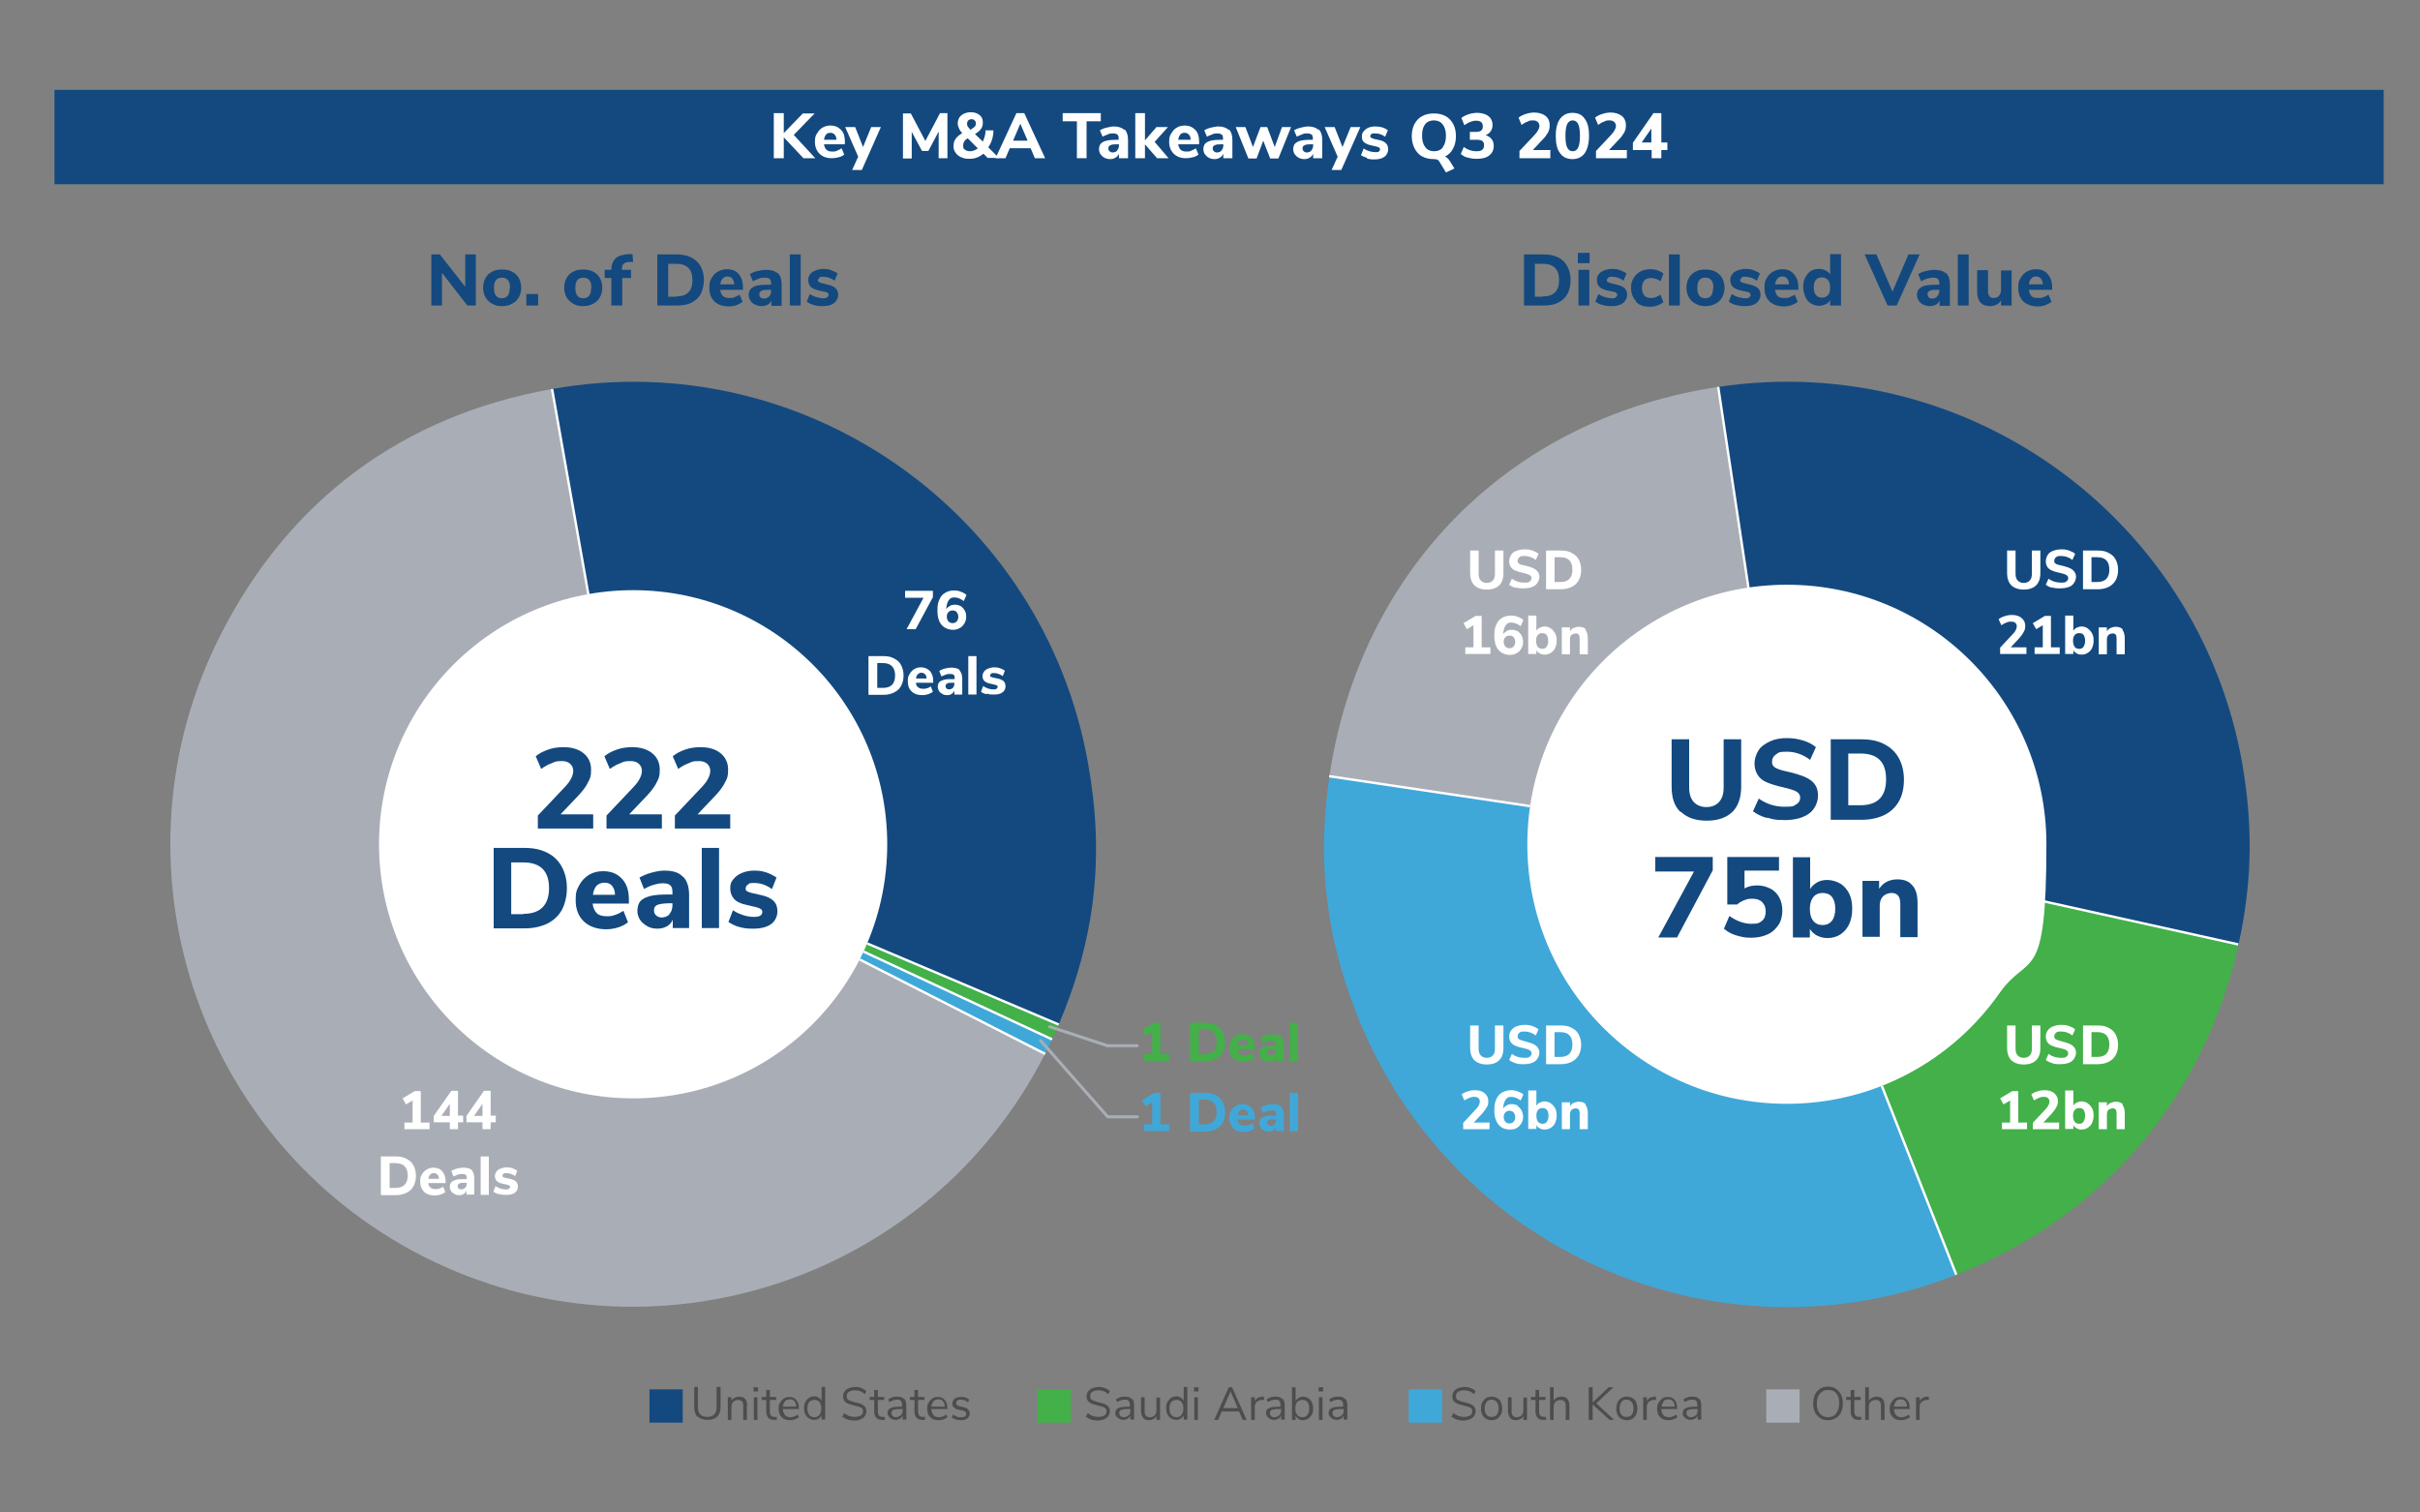 <?xml version="1.0" encoding="UTF-8"?>
<svg xmlns="http://www.w3.org/2000/svg" version="1.1" viewBox="0 0 800 500">
  <rect x="0" y="0" width="800" height="500" fill="#808080" stroke="none"/>
  <defs>
    <style>
      .cls-1 {
        fill: #3fa8d9;
      }

      .cls-2 {
        fill: #fff;
      }

      .cls-3 {
        stroke: #a9aeb6;
        stroke-linecap: round;
        stroke-linejoin: round;
      }

      .cls-3, .cls-4 {
        fill: none;
      }

      .cls-4 {
        stroke: #fff;
        stroke-miterlimit: 10;
        stroke-width: .8px;
      }

      .cls-5 {
        fill: #13497f;
      }

      .cls-6 {
        fill: #a9aeb6;
      }

      .cls-7 {
        fill: #43b049;
      }

      .cls-8 {
        fill: #4d4d4f;
      }
    </style>
  </defs>
  <!-- Generator: Adobe Illustrator 28.7.3, SVG Export Plug-In . SVG Version: 1.2.0 Build 164)  -->
  <g>
    <g id="Layer_1">
      <g>
        <rect class="cls-5" x="18" y="29.7" width="770" height="31.2"/>
        <path class="cls-2" d="M269.6,52.3h-4l-6.5-6.9v6.9h-3.3v-14.9h3.3v6.6l6.3-6.5h3.9l-6.9,7.1,7.2,7.8h0Z"/>
        <path class="cls-2" d="M279.2,47.7h-6.8c.1.8.4,1.4.8,1.8.4.4,1.1.6,1.9.6s1.1,0,1.6-.3c.5-.2,1-.4,1.5-.8l.9,2.1c-.5.4-1.1.7-1.9.9s-1.5.3-2.2.3c-1.8,0-3.1-.5-4.1-1.5-1-1-1.5-2.3-1.5-3.9s.2-2,.7-2.8,1-1.5,1.8-1.9c.8-.5,1.7-.7,2.6-.7,1.5,0,2.6.5,3.5,1.4.9.9,1.3,2.2,1.3,3.8v.8h0ZM273.1,44.5c-.4.4-.6,1-.7,1.7h4.1c0-.8-.2-1.3-.6-1.7-.3-.4-.8-.6-1.4-.6s-1.1.2-1.5.6h0Z"/>
        <path class="cls-2" d="M288.1,42h3.1l-6.3,14.2h-3.2l2-4.4-4.3-9.8h3.3l2.6,6.6,2.7-6.6h0Z"/>
        <path class="cls-2" d="M310.6,37.4h2.6v14.9h-2.9v-8.8l-3.4,6.4h-2.1l-3.4-6.3v8.8h-2.9v-14.9h2.6l4.8,9.1,4.8-9.1h0Z"/>
        <path class="cls-2" d="M326.6,52.3l-1.5-1.5c-1.3,1.1-2.8,1.7-4.5,1.7s-2-.2-2.8-.5-1.4-.8-1.9-1.5-.7-1.3-.7-2.2.2-1.7.7-2.4,1.2-1.3,2.2-1.9c-.5-.5-.9-1.1-1.1-1.6-.2-.5-.4-1-.4-1.6s.2-1.4.5-1.9.9-1,1.5-1.3c.7-.3,1.4-.5,2.3-.5,1.2,0,2.1.3,2.9.9s1.1,1.4,1.1,2.5-.2,1.5-.6,2.1-1.1,1.2-2,1.7l2.6,2.5c.5-1.1.9-2.3.9-3.7h2.6c0,2.1-.6,4-1.7,5.6l3.5,3.5h-3.8,0ZM323.3,49.1l-3.4-3.4c-1,.6-1.5,1.4-1.5,2.4s.2,1.1.6,1.4c.4.3,1,.5,1.7.5s1.8-.3,2.6-1h0ZM320.1,39.8c-.3.3-.4.6-.4,1.1s0,.6.2.9c.2.3.5.6.9,1.1.6-.4,1.1-.7,1.4-1,.3-.3.4-.7.4-1.1s-.1-.7-.4-1-.6-.4-1-.4-.8.1-1.1.4h0Z"/>
        <path class="cls-2" d="M342.1,52.3l-1.4-3.3h-6.9l-1.4,3.3h-3.3l6.9-14.9h2.6l6.9,14.9h-3.3,0ZM334.9,46.5h4.8l-2.4-5.6-2.4,5.6h0Z"/>
        <path class="cls-2" d="M356,52.3v-12.2h-4.7v-2.7h12.6v2.7h-4.7v12.2h-3.3Z"/>
        <path class="cls-2" d="M371.8,42.8c.7.7,1.1,1.9,1.1,3.4v6.1h-3v-1.5c-.2.5-.6,1-1.1,1.3s-1.1.5-1.7.5-1.3-.1-1.9-.4-1-.7-1.4-1.2c-.3-.5-.5-1.1-.5-1.7s.2-1.4.6-1.8c.4-.4,1-.8,1.9-1s2-.3,3.5-.3h.5v-.4c0-.6-.1-1.1-.4-1.3s-.7-.4-1.4-.4-1.1,0-1.7.3-1.2.4-1.8.8l-.9-2.1c.6-.4,1.3-.7,2.2-.9s1.7-.4,2.4-.4c1.5,0,2.7.4,3.4,1.1h0ZM369.3,49.7c.4-.4.6-1,.6-1.6v-.4h-.4c-1.1,0-1.9,0-2.4.3-.5.2-.7.5-.7,1s.1.7.4,1,.6.4,1,.4c.6,0,1.1-.2,1.5-.6h0Z"/>
        <path class="cls-2" d="M386.4,52.3h-3.9l-4-4.6v4.6h-3.2v-14.9h3.2v9l3.8-4.4h3.8l-4.4,4.9,4.6,5.4h0Z"/>
        <path class="cls-2" d="M396.3,47.7h-6.8c.1.8.4,1.4.8,1.8.4.4,1.1.6,1.9.6s1.1,0,1.6-.3c.5-.2,1-.4,1.5-.8l.9,2.1c-.5.4-1.1.7-1.9.9s-1.5.3-2.2.3c-1.8,0-3.1-.5-4.1-1.5-1-1-1.5-2.3-1.5-3.9s.2-2,.7-2.8,1-1.5,1.8-1.9c.8-.5,1.7-.7,2.6-.7,1.5,0,2.6.5,3.5,1.4.9.9,1.3,2.2,1.3,3.8v.8h0ZM390.2,44.5c-.4.4-.6,1-.7,1.7h4.1c0-.8-.2-1.3-.6-1.7-.3-.4-.8-.6-1.4-.6s-1.1.2-1.5.6h0Z"/>
        <path class="cls-2" d="M406.3,42.8c.7.7,1.1,1.9,1.1,3.4v6.1h-3v-1.5c-.2.5-.6,1-1.1,1.3-.5.3-1.1.5-1.7.5s-1.3-.1-1.9-.4-1-.7-1.4-1.2c-.3-.5-.5-1.1-.5-1.7s.2-1.4.6-1.8c.4-.4,1-.8,1.9-1s2-.3,3.5-.3h.5v-.4c0-.6-.1-1.1-.4-1.3s-.7-.4-1.4-.4-1.1,0-1.7.3-1.2.4-1.8.8l-.9-2.1c.6-.4,1.3-.7,2.2-.9s1.7-.4,2.4-.4c1.5,0,2.7.4,3.4,1.1h0ZM403.8,49.7c.4-.4.6-1,.6-1.6v-.4h-.4c-1.1,0-1.9,0-2.4.3-.5.2-.7.5-.7,1s.1.7.4,1,.6.4,1,.4c.6,0,1.1-.2,1.5-.6h0Z"/>
        <path class="cls-2" d="M423.7,42h3.1l-4.2,10.4h-2.7l-2.3-5.9-2.2,5.9h-2.7l-4.2-10.4h3.2l2.5,6.6,2.5-6.6h2.2l2.5,6.6,2.4-6.6h0Z"/>
        <path class="cls-2" d="M436,42.8c.7.7,1.1,1.9,1.1,3.4v6.1h-3v-1.5c-.2.5-.6,1-1.1,1.3-.5.3-1.1.5-1.7.5s-1.3-.1-1.9-.4-1-.7-1.4-1.2c-.3-.5-.5-1.1-.5-1.7s.2-1.4.6-1.8c.4-.4,1-.8,1.9-1s2-.3,3.5-.3h.5v-.4c0-.6-.1-1.1-.4-1.3s-.7-.4-1.4-.4-1.1,0-1.7.3-1.2.4-1.8.8l-.9-2.1c.6-.4,1.3-.7,2.2-.9s1.7-.4,2.4-.4c1.5,0,2.7.4,3.4,1.1h0ZM433.5,49.7c.4-.4.6-1,.6-1.6v-.4h-.4c-1.1,0-1.9,0-2.4.3-.5.2-.7.5-.7,1s.1.7.4,1,.6.4,1,.4c.6,0,1.1-.2,1.5-.6h0Z"/>
        <path class="cls-2" d="M446.6,42h3.1l-6.3,14.2h-3.2l2-4.4-4.3-9.8h3.3l2.6,6.6,2.7-6.6h0Z"/>
        <path class="cls-2" d="M452,52.2c-.8-.2-1.5-.5-2.1-.9l.9-2.2c.6.4,1.2.7,1.9.9s1.4.3,2,.3.9,0,1.1-.2c.3-.2.4-.4.4-.7s0-.5-.3-.6c-.2-.1-.5-.3-1.1-.4l-1.7-.4c-1-.2-1.7-.6-2.2-1s-.7-1.1-.7-1.9.2-1.2.6-1.7c.4-.5.9-.9,1.6-1.2s1.5-.4,2.3-.4,1.5.1,2.2.3c.7.2,1.3.5,1.9,1l-.9,2.1c-1.1-.8-2.2-1.1-3.3-1.1s-.9,0-1.2.2-.4.4-.4.7,0,.4.2.5.5.2.9.4l1.8.4c1.1.2,1.8.6,2.3,1.1s.7,1.2.7,2-.4,1.8-1.2,2.4c-.8.6-1.9.9-3.3.9s-1.8-.1-2.6-.3h0Z"/>
        <path class="cls-2" d="M478.4,52.2c.3.2.5.5.8.9l1.6,2.6-2.8,1.3-2.2-3.6c-.3-.6-.9-.8-1.8-.8-1.5,0-2.8-.3-3.9-.9s-1.9-1.5-2.5-2.7c-.6-1.2-.9-2.5-.9-4s.3-2.9.9-4c.6-1.1,1.4-2,2.5-2.6s2.4-.9,3.9-.9,2.8.3,3.9.9,1.9,1.5,2.5,2.6.9,2.5.9,4-.3,3-1,4.2c-.6,1.2-1.5,2-2.7,2.6.4,0,.7.3.9.5h0ZM476.9,48.7c.7-.9,1.1-2.1,1.1-3.8s-.4-2.9-1.1-3.8c-.7-.9-1.7-1.3-2.9-1.3s-2.2.4-2.9,1.3c-.7.9-1,2.1-1,3.8s.4,2.9,1.1,3.8,1.7,1.3,2.9,1.3,2.2-.4,2.9-1.3h0Z"/>
        <path class="cls-2" d="M493.1,46c.5.6.7,1.4.7,2.3,0,1.3-.5,2.3-1.5,3.1-1,.8-2.4,1.1-4.1,1.1s-2-.2-3-.4-1.7-.7-2.3-1.2l1-2.3c1.4,1,2.7,1.4,4.1,1.4s1.6-.2,2-.5.6-.8.6-1.5-.2-1.1-.6-1.4c-.4-.3-1.1-.4-2-.4h-2.1v-2.6h1.8c.9,0,1.5-.1,1.9-.4.4-.3.6-.8.6-1.4s-.2-1.1-.5-1.4c-.4-.3-.9-.5-1.6-.5s-1.3.1-2,.4c-.7.2-1.3.6-2,1.1l-1-2.4c.6-.5,1.4-.9,2.3-1.2.9-.3,1.9-.5,2.9-.5s1.9.2,2.7.5,1.4.8,1.8,1.4c.4.6.6,1.3.6,2.1s-.2,1.5-.6,2.1c-.4.6-1,1-1.7,1.3.9.2,1.5.7,2,1.3h0Z"/>
        <path class="cls-2" d="M512.5,49.7v2.6h-10.2v-2.4l5-5.3c1-1.1,1.6-2.1,1.6-3s-.7-1.8-2-1.8-1.3.1-1.9.4c-.7.2-1.3.6-2,1.1l-1-2.4c.6-.5,1.4-.9,2.3-1.2.9-.3,1.9-.5,2.9-.5,1.5,0,2.8.4,3.7,1.1s1.4,1.8,1.4,3-.2,1.7-.5,2.4c-.4.7-1,1.6-1.8,2.4l-3.3,3.5h6.2Z"/>
        <path class="cls-2" d="M515.7,50.6c-1-1.3-1.4-3.2-1.4-5.7s.5-4.3,1.4-5.6c1-1.3,2.3-2,4.1-2s3.2.6,4.1,2c1,1.3,1.4,3.2,1.4,5.6s-.5,4.4-1.4,5.7-2.3,2-4.1,2-3.2-.7-4.1-2ZM521.7,48.8c.4-.8.6-2.1.6-3.9s-.2-3.1-.6-3.9-1-1.2-1.8-1.2-1.4.4-1.8,1.2c-.4.8-.6,2.1-.6,3.9s.2,3.1.6,3.9,1,1.2,1.8,1.2,1.4-.4,1.8-1.2Z"/>
        <path class="cls-2" d="M537.8,49.7v2.6h-10.2v-2.4l5-5.3c1-1.1,1.6-2.1,1.6-3s-.7-1.8-2-1.8-1.3.1-1.9.4c-.7.2-1.3.6-2,1.1l-1-2.4c.6-.5,1.3-.9,2.3-1.2.9-.3,1.9-.5,2.8-.5,1.5,0,2.8.4,3.7,1.1s1.4,1.8,1.4,3-.2,1.7-.5,2.4c-.4.7-1,1.6-1.8,2.4l-3.3,3.5h6.2Z"/>
        <path class="cls-2" d="M551.2,47.1v2.5h-2v2.7h-3.2v-2.7h-6.2v-2.4l6.8-9.8h2.6v9.7h2ZM542.7,47.1h3.2v-4.6l-3.2,4.6Z"/>
        <rect class="cls-5" x="214.7" y="459.3" width="11" height="11"/>
        <rect class="cls-7" x="343" y="459.3" width="11" height="11"/>
        <rect class="cls-1" x="465.7" y="459.3" width="11" height="11"/>
        <rect class="cls-6" x="583.9" y="459.3" width="11" height="11"/>
        <path class="cls-8" d="M230.6,468.4c-.7-.7-1.1-1.8-1.1-3.3v-6.6h1.2v6.7c0,1.1.3,1.9.8,2.4s1.3.8,2.3.8,1.8-.3,2.3-.8c.5-.5.8-1.3.8-2.4v-6.7h1.3v6.6c0,1.4-.4,2.5-1.1,3.2-.7.7-1.8,1.1-3.2,1.1s-2.5-.4-3.2-1.1h0Z"/>
        <path class="cls-8" d="M246.9,464.7v4.7h-1.2v-4.6c0-.7-.1-1.2-.4-1.5-.3-.3-.7-.5-1.3-.5s-1.2.2-1.6.6c-.4.4-.6,1-.6,1.7v4.3h-1.2v-7.5h1.2v1.2c.2-.5.6-.8,1-1s.9-.4,1.5-.4c1.8,0,2.7,1,2.7,3h0Z"/>
        <path class="cls-8" d="M249.1,458.6h1.5v1.4h-1.5v-1.4ZM249.2,469.4v-7.5h1.2v7.5h-1.2Z"/>
        <path class="cls-8" d="M256.8,468.4v1c-.3,0-.5,0-.8,0-.9,0-1.6-.2-2-.7s-.7-1.1-.7-2v-3.9h-1.5v-1h1.5v-2.3h1.2v2.3h2.1v1h-2.1v3.8c0,1.2.5,1.8,1.6,1.8s.5,0,.7,0h0Z"/>
        <path class="cls-8" d="M264.3,465.8h-5.5c0,.9.3,1.5.7,2s1,.7,1.8.7,1.7-.3,2.4-.9l.4.9c-.3.3-.8.5-1.3.7-.5.2-1,.3-1.6.3-1.2,0-2.1-.3-2.8-1s-1-1.6-1-2.8.1-1.5.5-2c.3-.6.7-1,1.2-1.4.5-.3,1.1-.5,1.8-.5,1,0,1.8.3,2.3,1,.6.6.9,1.5.9,2.7v.5h0ZM259.5,463.3c-.4.4-.6,1-.7,1.7h4.4c0-.8-.2-1.3-.6-1.8s-.9-.6-1.5-.6-1.2.2-1.6.6h0Z"/>
        <path class="cls-8" d="M272.8,458.5v10.8h-1.2v-1.4c-.2.5-.6.8-1,1.1-.4.3-1,.4-1.5.4s-1.2-.2-1.7-.5-.9-.8-1.2-1.4-.4-1.3-.4-2,.1-1.5.4-2,.7-1,1.2-1.4c.5-.3,1.1-.5,1.7-.5s1.1.1,1.5.4c.4.3.8.6,1,1.1v-4.6h1.2ZM270.9,467.7c.4-.5.6-1.2.6-2.1s-.2-1.6-.6-2.1c-.4-.5-1-.7-1.7-.7s-1.3.2-1.7.7-.6,1.2-.6,2.1.2,1.6.6,2.1c.4.5,1,.8,1.7.8s1.3-.2,1.7-.8h0Z"/>
        <path class="cls-8" d="M278.6,468.1l.5-1c.5.5,1.1.8,1.6,1,.6.2,1.2.3,1.9.3s1.5-.2,2-.5.7-.8.7-1.4-.1-.6-.3-.9c-.2-.2-.5-.4-.9-.5-.4-.1-.9-.3-1.5-.4-.8-.2-1.5-.4-2.1-.6-.5-.2-1-.5-1.3-.9-.3-.4-.5-.9-.5-1.6s.2-1.2.5-1.6.8-.9,1.4-1.1,1.3-.4,2.1-.4,1.5.1,2.1.4c.6.2,1.2.6,1.6,1l-.5,1c-.5-.4-1-.8-1.6-1-.5-.2-1.1-.3-1.7-.3s-1.5.2-2,.5-.7.9-.7,1.5.2,1,.6,1.2,1.1.5,1.9.7c.9.2,1.7.4,2.2.6s1,.5,1.3.9.5.9.5,1.5-.2,1.1-.5,1.6-.8.8-1.4,1.1-1.3.4-2.1.4c-1.7,0-3-.5-4.1-1.4h0Z"/>
        <path class="cls-8" d="M292.5,468.4v1c-.3,0-.5,0-.8,0-.9,0-1.6-.2-2-.7s-.7-1.1-.7-2v-3.9h-1.5v-1h1.5v-2.3h1.2v2.3h2.1v1h-2.1v3.8c0,1.2.5,1.8,1.6,1.8s.5,0,.7,0h0Z"/>
        <path class="cls-8" d="M298.9,462.4c.5.5.7,1.2.7,2.2v4.7h-1.2v-1.3c-.2.4-.5.8-.9,1-.4.2-.9.4-1.4.4s-.9-.1-1.3-.3c-.4-.2-.7-.5-1-.8-.2-.4-.4-.7-.4-1.1s.1-1,.4-1.3c.3-.3.8-.5,1.4-.7.7-.1,1.6-.2,2.7-.2h.3v-.5c0-.6-.1-1.1-.4-1.4s-.7-.4-1.2-.4c-.9,0-1.7.3-2.6.8l-.4-.9c.4-.3.9-.5,1.4-.7.5-.2,1.1-.2,1.6-.2,1,0,1.7.2,2.1.7h0ZM297.8,467.9c.4-.4.6-1,.6-1.6v-.5h-.3c-.9,0-1.6,0-2.1.1s-.8.2-1,.4c-.2.2-.3.4-.3.8s.1.7.4,1c.3.3.7.4,1.1.4s1.1-.2,1.5-.6h0Z"/>
        <path class="cls-8" d="M305.8,468.4v1c-.3,0-.5,0-.8,0-.9,0-1.6-.2-2-.7s-.7-1.1-.7-2v-3.9h-1.5v-1h1.5v-2.3h1.2v2.3h2.1v1h-2.1v3.8c0,1.2.5,1.8,1.6,1.8s.5,0,.7,0h0Z"/>
        <path class="cls-8" d="M313.4,465.8h-5.5c0,.9.3,1.5.7,2s1,.7,1.8.7,1.7-.3,2.4-.9l.4.9c-.3.3-.8.5-1.3.7-.5.2-1,.3-1.6.3-1.2,0-2.1-.3-2.8-1s-1-1.6-1-2.8.1-1.5.5-2c.3-.6.7-1,1.2-1.4.5-.3,1.1-.5,1.8-.5,1,0,1.8.3,2.3,1,.6.6.9,1.5.9,2.7v.5h0ZM308.6,463.3c-.4.4-.6,1-.7,1.7h4.4c0-.8-.2-1.3-.6-1.8s-.9-.6-1.5-.6-1.2.2-1.6.6h0Z"/>
        <path class="cls-8" d="M314.7,468.5l.4-.9c.4.3.8.5,1.2.7s.9.2,1.4.2,1,0,1.3-.3c.3-.2.4-.5.4-.8s-.1-.5-.3-.7c-.2-.2-.5-.3-1-.4l-1.3-.3c-.6-.1-1.1-.4-1.5-.7-.3-.4-.5-.8-.5-1.3s.3-1.2.8-1.6c.5-.4,1.2-.6,2.1-.6s1,0,1.5.2.9.4,1.2.7l-.4.9c-.7-.6-1.4-.9-2.3-.9s-.9.1-1.2.3c-.3.2-.4.5-.4.8s0,.5.3.7c.2.2.5.3.9.4l1.3.3c.7.2,1.2.4,1.5.8.3.3.5.8.5,1.3s-.3,1.2-.8,1.6-1.2.6-2.2.6-2.3-.3-3-1h0Z"/>
        <path class="cls-8" d="M359.1,468.1l.5-1c.5.5,1.1.8,1.6,1,.6.2,1.2.3,1.9.3s1.5-.2,2-.5.7-.8.7-1.4-.1-.6-.3-.9c-.2-.2-.5-.4-.9-.5-.4-.1-.9-.3-1.5-.4-.8-.2-1.5-.4-2.1-.6-.5-.2-1-.5-1.3-.9-.3-.4-.5-.9-.5-1.6s.2-1.2.5-1.6.8-.9,1.4-1.1,1.3-.4,2.1-.4,1.5.1,2.1.4c.6.2,1.2.6,1.6,1l-.5,1c-.5-.4-1-.8-1.6-1-.5-.2-1.1-.3-1.7-.3s-1.5.2-2,.5-.7.9-.7,1.5.2,1,.6,1.2,1.1.5,1.9.7c.9.2,1.7.4,2.2.6s1,.5,1.3.9.5.9.5,1.5-.2,1.1-.5,1.6-.8.8-1.4,1.1c-.6.2-1.3.4-2.1.4-1.7,0-3-.5-4.1-1.4h0Z"/>
        <path class="cls-8" d="M374.2,462.4c.5.5.7,1.2.7,2.2v4.7h-1.2v-1.3c-.2.4-.5.8-.9,1-.4.2-.9.4-1.4.4s-.9-.1-1.3-.3-.7-.5-1-.8-.4-.7-.4-1.1.1-1,.4-1.3c.3-.3.8-.5,1.4-.7.7-.1,1.6-.2,2.7-.2h.3v-.5c0-.6-.1-1.1-.4-1.4-.3-.3-.7-.4-1.2-.4-.9,0-1.7.3-2.6.8l-.4-.9c.4-.3.9-.5,1.4-.7.5-.2,1.1-.2,1.6-.2,1,0,1.7.2,2.1.7h0ZM373.1,467.9c.4-.4.6-1,.6-1.6v-.5h-.3c-.9,0-1.6,0-2.1.1s-.8.2-1,.4c-.2.2-.3.4-.3.8s.1.7.4,1c.3.3.7.4,1.1.4s1.1-.2,1.5-.6h0Z"/>
        <path class="cls-8" d="M383.5,461.9v7.5h-1.2v-1.3c-.2.5-.6.8-1,1-.4.2-.9.4-1.4.4-.9,0-1.6-.2-2-.8s-.7-1.2-.7-2.2v-4.6h1.2v4.6c0,.7.1,1.2.4,1.5s.7.5,1.3.5,1.2-.2,1.6-.6c.4-.4.6-1,.6-1.7v-4.2h1.2,0Z"/>
        <path class="cls-8" d="M392.5,458.5v10.8h-1.2v-1.4c-.2.5-.6.8-1,1.1-.4.3-1,.4-1.5.4s-1.2-.2-1.7-.5-.9-.8-1.2-1.4-.4-1.3-.4-2,.1-1.5.4-2,.7-1,1.2-1.4c.5-.3,1.1-.5,1.7-.5s1.1.1,1.5.4c.4.3.8.6,1,1.1v-4.6h1.2ZM390.6,467.7c.4-.5.6-1.2.6-2.1s-.2-1.6-.6-2.1c-.4-.5-1-.7-1.7-.7s-1.3.2-1.7.7-.6,1.2-.6,2.1.2,1.6.6,2.1c.4.5,1,.8,1.7.8s1.3-.2,1.7-.8h0Z"/>
        <path class="cls-8" d="M394.7,458.6h1.5v1.4h-1.5v-1.4ZM394.8,469.4v-7.5h1.2v7.5h-1.2Z"/>
        <path class="cls-8" d="M410.8,469.4l-1.2-2.8h-5.7l-1.2,2.8h-1.3l4.8-10.8h1.1l4.8,10.8h-1.3,0ZM404.4,465.5h4.8l-2.4-5.5-2.4,5.5h0Z"/>
        <path class="cls-8" d="M417.8,462.8h-.8c-.8.1-1.3.4-1.7.8-.3.4-.5.9-.5,1.5v4.3h-1.2v-7.5h1.2v1.3c.4-.9,1.2-1.4,2.5-1.5h.5s.1,1,.1,1h0Z"/>
        <path class="cls-8" d="M424,462.4c.5.5.7,1.2.7,2.2v4.7h-1.2v-1.3c-.2.4-.5.8-.9,1-.4.2-.9.4-1.4.4s-.9-.1-1.3-.3c-.4-.2-.7-.5-1-.8-.2-.4-.4-.7-.4-1.1s.1-1,.4-1.3c.3-.3.8-.5,1.4-.7.7-.1,1.6-.2,2.7-.2h.3v-.5c0-.6-.1-1.1-.4-1.4-.3-.3-.7-.4-1.2-.4-.9,0-1.7.3-2.6.8l-.4-.9c.4-.3.9-.5,1.4-.7s1.1-.2,1.6-.2c1,0,1.7.2,2.1.7h0ZM422.9,467.9c.4-.4.6-1,.6-1.6v-.5h-.3c-.9,0-1.6,0-2.1.1s-.8.2-1,.4c-.2.2-.3.4-.3.8s.1.7.4,1,.7.4,1.1.4,1.1-.2,1.5-.6h0Z"/>
        <path class="cls-8" d="M432.5,462.2c.5.3.9.8,1.2,1.4.3.6.4,1.3.4,2s-.1,1.5-.4,2-.7,1-1.2,1.4c-.5.3-1.1.5-1.7.5s-1.1-.1-1.5-.4c-.4-.3-.8-.6-1-1.1v1.4h-1.2v-10.8h1.2v4.6c.2-.5.6-.8,1-1.1.4-.3,1-.4,1.5-.4s1.2.2,1.7.5h0ZM432.2,467.7c.4-.5.6-1.2.6-2.1s-.2-1.6-.6-2.1c-.4-.5-1-.7-1.7-.7s-1.3.2-1.7.7c-.4.5-.6,1.2-.6,2.1s.2,1.6.6,2.1,1,.8,1.7.8,1.3-.2,1.7-.8h0Z"/>
        <path class="cls-8" d="M435.9,458.6h1.5v1.4h-1.5v-1.4ZM436,469.4v-7.5h1.2v7.5h-1.2Z"/>
        <path class="cls-8" d="M444.7,462.4c.5.5.7,1.2.7,2.2v4.7h-1.2v-1.3c-.2.4-.5.8-.9,1-.4.2-.9.4-1.4.4s-.9-.1-1.3-.3c-.4-.2-.7-.5-1-.8-.2-.4-.4-.7-.4-1.1s.1-1,.4-1.3c.3-.3.8-.5,1.4-.7.7-.1,1.6-.2,2.7-.2h.3v-.5c0-.6-.1-1.1-.4-1.4-.3-.3-.7-.4-1.2-.4-.9,0-1.7.3-2.6.8l-.4-.9c.4-.3.9-.5,1.4-.7s1.1-.2,1.6-.2c1,0,1.7.2,2.1.7h0ZM443.6,467.9c.4-.4.6-1,.6-1.6v-.5h-.3c-.9,0-1.6,0-2.1.1s-.8.2-1,.4c-.2.2-.3.4-.3.8s.1.7.4,1,.7.4,1.1.4,1.1-.2,1.5-.6h0Z"/>
        <path class="cls-8" d="M480,468.1l.5-1c.5.5,1.1.8,1.6,1,.6.2,1.2.3,1.9.3s1.5-.2,2-.5.7-.8.7-1.4-.1-.6-.3-.9c-.2-.2-.5-.4-.9-.5-.4-.1-.9-.3-1.5-.4-.8-.2-1.5-.4-2.1-.6-.5-.2-1-.5-1.3-.9-.3-.4-.5-.9-.5-1.6s.2-1.2.5-1.6.8-.9,1.4-1.1,1.3-.4,2.1-.4,1.5.1,2.1.4c.6.2,1.2.6,1.6,1l-.5,1c-.5-.4-1-.8-1.6-1-.5-.2-1.1-.3-1.7-.3s-1.5.2-2,.5-.7.9-.7,1.5.2,1,.6,1.2,1.1.5,1.9.7c.9.2,1.7.4,2.2.6s1,.5,1.3.9.5.9.5,1.5-.2,1.1-.5,1.6-.8.8-1.4,1.1c-.6.2-1.3.4-2.1.4-1.7,0-3-.5-4.1-1.4h0Z"/>
        <path class="cls-8" d="M491.2,469c-.5-.3-1-.8-1.2-1.4-.3-.6-.4-1.3-.4-2s.1-1.5.4-2,.7-1,1.2-1.4c.5-.3,1.2-.5,1.9-.5s1.3.2,1.9.5c.5.3,1,.8,1.2,1.4s.4,1.3.4,2-.1,1.5-.4,2-.7,1-1.2,1.4c-.5.3-1.2.5-1.9.5s-1.3-.2-1.9-.5ZM494.8,467.7c.4-.5.6-1.2.6-2.1s-.2-1.6-.6-2.1c-.4-.5-1-.8-1.7-.8s-1.3.2-1.7.8-.6,1.2-.6,2.1.2,1.6.6,2.1c.4.5,1,.7,1.7.7s1.3-.2,1.7-.7h0Z"/>
        <path class="cls-8" d="M504.8,461.9v7.5h-1.2v-1.3c-.2.5-.6.8-1,1-.4.2-.9.4-1.4.4-.9,0-1.6-.2-2-.8s-.7-1.2-.7-2.2v-4.6h1.2v4.6c0,.7.1,1.2.4,1.5s.7.5,1.3.5,1.2-.2,1.6-.6c.4-.4.6-1,.6-1.7v-4.2h1.2,0Z"/>
        <path class="cls-8" d="M511.1,468.4v1c-.3,0-.5,0-.8,0-.9,0-1.6-.2-2-.7s-.7-1.1-.7-2v-3.9h-1.5v-1h1.5v-2.3h1.2v2.3h2.1v1h-2.1v3.8c0,1.2.5,1.8,1.6,1.8s.5,0,.7,0h0Z"/>
        <path class="cls-8" d="M518.8,464.7v4.7h-1.2v-4.6c0-.7-.1-1.2-.4-1.5-.3-.3-.7-.5-1.3-.5s-1.2.2-1.7.6c-.4.4-.6,1-.6,1.7v4.3h-1.2v-10.8h1.2v4.5c.2-.5.6-.8,1-1,.4-.2.9-.4,1.5-.4,1.8,0,2.7,1,2.7,3h0Z"/>
        <path class="cls-8" d="M533.7,469.4h-1.6l-5.6-5.1v5.1h-1.3v-10.8h1.3v5l5.3-5h1.6l-5.7,5.3,6,5.6Z"/>
        <path class="cls-8" d="M535.9,469c-.5-.3-1-.8-1.2-1.4-.3-.6-.4-1.3-.4-2s.2-1.5.4-2,.7-1,1.2-1.4c.5-.3,1.2-.5,1.9-.5s1.3.2,1.9.5c.5.3,1,.8,1.2,1.4s.4,1.3.4,2-.2,1.5-.4,2-.7,1-1.2,1.4c-.5.3-1.2.5-1.9.5s-1.3-.2-1.9-.5ZM539.4,467.7c.4-.5.6-1.2.6-2.1s-.2-1.6-.6-2.1c-.4-.5-1-.8-1.7-.8s-1.3.2-1.7.8-.6,1.2-.6,2.1.2,1.6.6,2.1,1,.7,1.7.7,1.3-.2,1.7-.7h0Z"/>
        <path class="cls-8" d="M547.4,462.8h-.8c-.8.1-1.3.4-1.7.8-.3.4-.5.9-.5,1.5v4.3h-1.2v-7.5h1.2v1.3c.4-.9,1.2-1.4,2.5-1.5h.5s.1,1,.1,1h0Z"/>
        <path class="cls-8" d="M554.7,465.8h-5.5c0,.9.3,1.5.7,2s1,.7,1.8.7,1.7-.3,2.4-.9l.4.9c-.3.3-.8.5-1.3.7-.5.2-1,.3-1.6.3-1.2,0-2.1-.3-2.8-1s-1-1.6-1-2.8.2-1.5.5-2,.7-1,1.2-1.4,1.2-.5,1.8-.5c1,0,1.8.3,2.3,1,.6.6.8,1.5.8,2.7v.5h0ZM550,463.3c-.4.4-.6,1-.7,1.7h4.3c0-.8-.2-1.3-.6-1.8s-.9-.6-1.5-.6-1.2.2-1.6.6h0Z"/>
        <path class="cls-8" d="M561.7,462.4c.5.5.7,1.2.7,2.2v4.7h-1.2v-1.3c-.2.4-.5.8-.9,1s-.9.4-1.4.4-.9-.1-1.3-.3-.7-.5-1-.8-.3-.7-.3-1.1.1-1,.4-1.3c.3-.3.8-.5,1.4-.7.7-.1,1.6-.2,2.7-.2h.3v-.5c0-.6-.1-1.1-.4-1.4-.3-.3-.7-.4-1.2-.4-.9,0-1.7.3-2.6.8l-.4-.9c.4-.3.9-.5,1.4-.7s1.1-.2,1.6-.2c1,0,1.7.2,2.1.7h0ZM560.6,467.9c.4-.4.6-1,.6-1.6v-.5h-.3c-.9,0-1.6,0-2.1.1s-.8.2-1,.4c-.2.2-.3.4-.3.8s.2.7.4,1c.3.3.7.4,1.1.4s1.1-.2,1.5-.6h0Z"/>
        <path class="cls-8" d="M601.7,468.8c-.7-.5-1.3-1.1-1.7-1.9-.4-.8-.6-1.8-.6-2.9s.2-2.1.6-3c.4-.8,1-1.5,1.7-1.9.7-.5,1.6-.7,2.6-.7s1.9.2,2.6.7c.7.5,1.3,1.1,1.7,1.9.4.8.6,1.8.6,3s-.2,2.1-.6,2.9c-.4.8-1,1.5-1.7,1.9s-1.6.7-2.6.7-1.9-.2-2.6-.7h0ZM607,467.2c.6-.8,1-1.9,1-3.3s-.3-2.5-1-3.3c-.6-.8-1.5-1.1-2.7-1.1s-2,.4-2.7,1.2-1,1.9-1,3.3.3,2.5,1,3.3,1.5,1.2,2.7,1.2,2-.4,2.7-1.2h0Z"/>
        <path class="cls-8" d="M615.3,468.4v1c-.3,0-.5,0-.8,0-.9,0-1.6-.2-2-.7s-.7-1.1-.7-2v-3.9h-1.5v-1h1.5v-2.3h1.2v2.3h2.1v1h-2.1v3.8c0,1.2.5,1.8,1.6,1.8s.5,0,.7,0h0Z"/>
        <path class="cls-8" d="M623,464.7v4.7h-1.2v-4.6c0-.7-.1-1.2-.4-1.5-.3-.3-.7-.5-1.3-.5s-1.2.2-1.7.6c-.4.4-.6,1-.6,1.7v4.3h-1.2v-10.8h1.2v4.5c.2-.5.6-.8,1-1,.4-.2.9-.4,1.5-.4,1.8,0,2.7,1,2.7,3h0Z"/>
        <path class="cls-8" d="M631.6,465.8h-5.5c0,.9.3,1.5.7,2s1,.7,1.8.7,1.7-.3,2.4-.9l.4.9c-.3.3-.8.5-1.3.7-.5.2-1,.3-1.6.3-1.2,0-2.1-.3-2.8-1s-1-1.6-1-2.8.2-1.5.5-2,.7-1,1.2-1.4c.5-.3,1.2-.5,1.8-.5,1,0,1.8.3,2.3,1,.6.6.8,1.5.8,2.7v.5h0ZM626.8,463.3c-.4.4-.6,1-.7,1.7h4.3c0-.8-.2-1.3-.6-1.8s-.9-.6-1.5-.6-1.2.2-1.6.6h0Z"/>
        <path class="cls-8" d="M637.6,462.8h-.8c-.8.1-1.3.4-1.7.8s-.5.9-.5,1.5v4.3h-1.2v-7.5h1.2v1.3c.4-.9,1.2-1.4,2.5-1.5h.5s.1,1,.1,1h0Z"/>
        <path class="cls-5" d="M153.8,84.1h3.5v16.9h-2.8l-8.4-10.8v10.8h-3.5v-16.9h2.8l8.4,10.7v-10.7Z"/>
        <path class="cls-5" d="M162.7,100.4c-.9-.5-1.7-1.2-2.2-2.1-.5-.9-.8-2-.8-3.2s.3-2.3.8-3.2c.5-.9,1.2-1.6,2.2-2.1.9-.5,2-.7,3.3-.7s2.3.2,3.3.7c.9.5,1.7,1.2,2.2,2.1s.8,2,.8,3.2-.3,2.3-.8,3.2c-.5.9-1.2,1.6-2.2,2.1-.9.5-2,.8-3.3.8s-2.3-.2-3.3-.8ZM168.6,95.1c0-1.1-.2-2-.7-2.5-.5-.6-1.1-.8-2-.8-1.8,0-2.6,1.1-2.6,3.4s.9,3.4,2.6,3.4,2.6-1.1,2.6-3.4Z"/>
        <path class="cls-5" d="M174,97.2h3.9v3.8h-3.9v-3.8Z"/>
        <path class="cls-5" d="M189.5,100.4c-.9-.5-1.7-1.2-2.2-2.1-.5-.9-.8-2-.8-3.2s.3-2.3.8-3.2c.5-.9,1.2-1.6,2.2-2.1.9-.5,2-.7,3.3-.7s2.3.2,3.3.7c.9.5,1.7,1.2,2.2,2.1s.8,2,.8,3.2-.3,2.3-.8,3.2c-.5.9-1.2,1.6-2.2,2.1-.9.5-2,.8-3.3.8s-2.3-.2-3.3-.8ZM195.5,95.1c0-1.1-.2-2-.7-2.5-.5-.6-1.1-.8-2-.8-1.8,0-2.6,1.1-2.6,3.4s.9,3.4,2.6,3.4,2.6-1.1,2.6-3.4Z"/>
        <path class="cls-5" d="M205.7,89.2h2.9v2.7h-2.9v9.1h-3.6v-9.1h-2.2v-2.7h2.2c0-1.7.5-2.9,1.4-3.8.9-.8,2.4-1.3,4.3-1.4h1.3c0,0,.2,2.6.2,2.6h-1.1c-.9,0-1.6.2-2,.6-.4.3-.6.8-.6,1.6,0,0,0,.5,0,.5Z"/>
        <path class="cls-5" d="M217.1,84.1h6.6c1.8,0,3.4.3,4.8,1s2.3,1.6,3.1,2.9c.7,1.3,1.1,2.8,1.1,4.5s-.4,3.3-1,4.6c-.7,1.3-1.7,2.2-3,2.9-1.3.7-2.9,1-4.8,1h-6.6v-16.9h0ZM223.5,98c3.6,0,5.4-1.8,5.4-5.4s-1.8-5.4-5.4-5.4h-2.6v10.9s2.6,0,2.6,0Z"/>
        <path class="cls-5" d="M245.8,95.8h-7.7c.1.9.4,1.6.9,2.1.5.4,1.2.6,2.1.6s1.2,0,1.8-.3c.6-.2,1.1-.5,1.6-.8l1,2.4c-.6.4-1.3.8-2.1,1.1-.8.3-1.6.4-2.5.4-2,0-3.6-.6-4.7-1.6-1.1-1.1-1.7-2.6-1.7-4.5s.2-2.3.7-3.2c.5-.9,1.2-1.7,2.1-2.2s1.9-.8,3-.8c1.6,0,3,.5,3.9,1.6s1.4,2.5,1.4,4.4v.9h0ZM238.9,92.1c-.4.4-.7,1.1-.8,1.9h4.6c0-.8-.3-1.5-.6-1.9s-.9-.7-1.6-.7-1.2.2-1.6.7h0Z"/>
        <path class="cls-5" d="M257.1,90.2c.8.8,1.3,2.1,1.3,3.9v7h-3.4v-1.8c-.2.6-.6,1.1-1.2,1.4s-1.2.5-2,.5-1.5-.2-2.2-.5-1.2-.8-1.5-1.3c-.4-.6-.6-1.2-.6-1.9s.2-1.5.7-2,1.1-.9,2.1-1.1c1-.2,2.3-.3,4-.3h.6v-.4c0-.7-.1-1.2-.5-1.5-.3-.3-.8-.4-1.6-.4s-1.2,0-1.9.3-1.4.5-2,.9l-1-2.4c.7-.4,1.5-.8,2.5-1s1.9-.4,2.8-.4c1.8,0,3.1.4,3.9,1.2h0ZM254.3,98c.4-.5.6-1.1.6-1.8v-.4h-.4c-1.3,0-2.2,0-2.7.3s-.8.6-.8,1.1.1.8.4,1.1.7.4,1.1.4c.7,0,1.3-.2,1.7-.7h0Z"/>
        <path class="cls-5" d="M261.1,101v-16.9h3.6v16.9h-3.6Z"/>
        <path class="cls-5" d="M269,100.8c-.9-.2-1.7-.6-2.3-1.1l1-2.5c.6.4,1.3.8,2.1,1,.8.2,1.5.4,2.3.4s1,0,1.3-.3c.3-.2.5-.4.5-.8s-.1-.5-.3-.7c-.2-.2-.6-.3-1.2-.4l-1.9-.4c-1.1-.3-2-.7-2.5-1.2s-.8-1.3-.8-2.2.2-1.4.6-1.9c.4-.6,1-1,1.8-1.3s1.7-.5,2.6-.5,1.7.1,2.5.4c.8.3,1.5.6,2.2,1.1l-1,2.4c-1.2-.9-2.5-1.3-3.7-1.3s-1,0-1.3.3-.5.5-.5.8.1.5.3.6.5.3,1,.4l2,.5c1.2.3,2.1.7,2.6,1.2.5.6.8,1.3.8,2.2s-.5,2-1.4,2.7c-.9.7-2.1,1-3.7,1s-2.1-.1-3-.4h0Z"/>
        <path class="cls-5" d="M503.7,84.1h6.6c1.8,0,3.4.3,4.8,1s2.3,1.6,3,2.9,1.1,2.8,1.1,4.5-.3,3.3-1,4.6c-.7,1.3-1.7,2.2-3,2.9s-2.9,1-4.8,1h-6.6v-16.9h0ZM510,98c3.6,0,5.4-1.8,5.4-5.4s-1.8-5.4-5.4-5.4h-2.6v10.9s2.6,0,2.6,0Z"/>
        <path class="cls-5" d="M521.6,83.6h3.9v3.4h-3.9v-3.4ZM521.8,101v-11.8h3.6v11.8h-3.6Z"/>
        <path class="cls-5" d="M529.7,100.8c-.9-.2-1.7-.6-2.3-1.1l1-2.5c.6.4,1.3.8,2.1,1,.8.2,1.5.4,2.3.4s1,0,1.3-.3.5-.4.5-.8-.1-.5-.3-.7c-.2-.2-.6-.3-1.2-.4l-1.9-.4c-1.1-.3-2-.7-2.5-1.2-.5-.5-.8-1.3-.8-2.2s.2-1.4.6-1.9c.4-.6,1-1,1.8-1.3s1.7-.5,2.7-.5,1.7.1,2.5.4c.8.3,1.5.6,2.2,1.1l-1,2.4c-1.2-.9-2.5-1.3-3.7-1.3s-1,0-1.3.3-.5.5-.5.8,0,.5.3.6.5.3,1,.4l2,.5c1.2.3,2.1.7,2.6,1.2s.8,1.3.8,2.2-.5,2-1.4,2.7c-.9.7-2.2,1-3.7,1s-2.1-.1-3-.4h0Z"/>
        <path class="cls-5" d="M540.9,99.6c-1.1-1.1-1.7-2.6-1.7-4.4s.3-2.3.8-3.2c.5-.9,1.3-1.7,2.2-2.2s2.1-.8,3.3-.8,1.7.1,2.5.4c.8.3,1.5.6,1.9,1.1l-1,2.5c-.5-.4-1-.7-1.5-.8-.5-.2-1.1-.3-1.6-.3-1,0-1.7.3-2.2.8s-.8,1.4-.8,2.5.3,1.9.8,2.5,1.2.8,2.2.8,1.1,0,1.6-.3c.5-.2,1.1-.5,1.5-.8l1,2.5c-.5.4-1.2.8-2,1.1-.8.3-1.7.4-2.6.4-1.9,0-3.4-.5-4.5-1.6h0Z"/>
        <path class="cls-5" d="M551.7,101v-16.9h3.6v16.9h-3.6Z"/>
        <path class="cls-5" d="M560.5,100.4c-1-.5-1.7-1.2-2.2-2.1-.5-.9-.8-2-.8-3.2s.3-2.3.8-3.2,1.2-1.6,2.2-2.1c.9-.5,2-.7,3.3-.7s2.3.2,3.3.7c.9.5,1.7,1.2,2.2,2.1.5.9.8,2,.8,3.2s-.3,2.3-.8,3.2-1.2,1.6-2.2,2.1c-1,.5-2,.8-3.3.8s-2.3-.2-3.3-.8ZM566.4,95.1c0-1.1-.2-2-.7-2.5-.5-.6-1.1-.8-2-.8-1.8,0-2.6,1.1-2.6,3.4s.9,3.4,2.6,3.4,2.6-1.1,2.6-3.4Z"/>
        <path class="cls-5" d="M573.8,100.8c-.9-.2-1.7-.6-2.3-1.1l1-2.5c.6.4,1.3.8,2.1,1s1.5.4,2.3.4,1,0,1.3-.3c.3-.2.5-.4.5-.8s-.1-.5-.3-.7-.6-.3-1.2-.4l-1.9-.4c-1.1-.3-2-.7-2.5-1.2-.5-.5-.8-1.3-.8-2.2s.2-1.4.6-1.9c.4-.6,1-1,1.8-1.3.8-.3,1.7-.5,2.7-.5s1.7.1,2.5.4c.8.3,1.5.6,2.2,1.1l-1,2.4c-1.2-.9-2.5-1.3-3.7-1.3s-1,0-1.3.3-.5.5-.5.8,0,.5.3.6.5.3,1,.4l2,.5c1.2.3,2.1.7,2.6,1.2s.8,1.3.8,2.2-.5,2-1.4,2.7c-.9.7-2.2,1-3.7,1s-2.1-.1-3-.4h0Z"/>
        <path class="cls-5" d="M594.5,95.8h-7.7c.1.9.4,1.6.9,2.1s1.2.6,2.2.6,1.2,0,1.8-.3c.6-.2,1.2-.5,1.6-.8l1,2.4c-.6.4-1.3.8-2.1,1.1-.8.3-1.7.4-2.5.4-2,0-3.5-.6-4.7-1.6-1.1-1.1-1.7-2.6-1.7-4.5s.2-2.3.7-3.2c.5-.9,1.2-1.7,2.1-2.2s1.9-.8,3-.8c1.7,0,3,.5,3.9,1.6,1,1.1,1.5,2.5,1.5,4.4v.9h0ZM587.6,92.1c-.4.4-.7,1.1-.8,1.9h4.6c0-.8-.3-1.5-.6-1.9s-.9-.7-1.6-.7-1.2.2-1.6.7h0Z"/>
        <path class="cls-5" d="M608.6,84.1v16.9h-3.6v-1.8c-.3.6-.8,1.1-1.5,1.4-.7.3-1.4.5-2.2.5s-1.9-.3-2.7-.8c-.8-.5-1.4-1.2-1.8-2.2s-.7-2-.7-3.2.2-2.3.7-3.2,1-1.6,1.8-2.1,1.7-.7,2.7-.7,1.5.2,2.2.5,1.2.8,1.5,1.4v-6.8h3.6ZM604.3,97.6c.5-.6.7-1.4.7-2.5s-.2-1.9-.7-2.5c-.5-.6-1.1-.9-2-.9s-1.5.3-2,.8c-.5.6-.7,1.4-.7,2.5s.2,1.9.7,2.5,1.1.9,2,.9,1.5-.3,2-.9h0Z"/>
        <path class="cls-5" d="M630.8,84.1h3.8l-7.6,16.9h-3l-7.6-16.9h3.9l5.3,12.3,5.3-12.3h0Z"/>
        <path class="cls-5" d="M643.3,90.2c.8.8,1.3,2.1,1.3,3.9v7h-3.4v-1.8c-.2.6-.6,1.1-1.2,1.4-.6.3-1.2.5-2,.5s-1.5-.2-2.2-.5c-.7-.3-1.2-.8-1.5-1.3-.4-.6-.6-1.2-.6-1.9s.2-1.5.7-2,1.2-.9,2.1-1.1c1-.2,2.3-.3,4-.3h.6v-.4c0-.7-.2-1.2-.5-1.5-.3-.3-.8-.4-1.6-.4s-1.2.1-1.9.3c-.7.2-1.4.5-2,.9l-1-2.4c.7-.4,1.5-.8,2.5-1s1.9-.4,2.8-.4c1.8,0,3.1.4,3.9,1.2h0ZM640.4,98c.4-.5.7-1.1.7-1.8v-.4h-.4c-1.3,0-2.2,0-2.7.3-.5.2-.8.6-.8,1.1s.2.8.4,1.1c.3.3.7.4,1.1.4.7,0,1.3-.2,1.7-.7h0Z"/>
        <path class="cls-5" d="M647.2,101v-16.9h3.6v16.9h-3.6Z"/>
        <path class="cls-5" d="M665,89.2v11.8h-3.5v-1.7c-.4.6-.8,1.1-1.5,1.4-.6.3-1.3.5-2,.5-1.5,0-2.6-.4-3.3-1.2-.7-.8-1.1-2.1-1.1-3.7v-7h3.6v7.1c0,.7.2,1.2.5,1.6.3.3.8.5,1.4.5s1.3-.2,1.7-.7c.4-.5.7-1.1.7-1.9v-6.5h3.6,0Z"/>
        <path class="cls-5" d="M678.4,95.8h-7.7c.1.9.4,1.6.9,2.1s1.2.6,2.2.6,1.2,0,1.8-.3c.6-.2,1.2-.5,1.6-.8l1,2.4c-.6.4-1.3.8-2.1,1.1-.8.3-1.7.4-2.5.4-2,0-3.5-.6-4.7-1.6-1.1-1.1-1.7-2.6-1.7-4.5s.2-2.3.7-3.2c.5-.9,1.2-1.7,2.1-2.2s1.9-.8,3-.8c1.7,0,3,.5,3.9,1.6,1,1.1,1.5,2.5,1.5,4.4v.9h0ZM671.5,92.1c-.4.4-.7,1.1-.8,1.9h4.6c0-.8-.3-1.5-.6-1.9s-.9-.7-1.6-.7-1.2.2-1.6.7h0Z"/>
        <path class="cls-1" d="M590.7,279.1l56.1,142.3c-78.6,31-167.4-7.6-198.3-86.2-10.3-26.2-13.1-50.8-9-78.6l151.2,22.6h0Z"/>
        <path class="cls-7" d="M590.7,279.1l149.3,33.1c-11.2,50.7-44.9,90.1-93.2,109.2l-56.1-142.3h0Z"/>
        <path class="cls-5" d="M590.7,279.1l-22.6-151.2c83.5-12.5,161.4,45.1,173.8,128.6,2.9,19.2,2.3,36.7-1.9,55.7l-149.3-33.1h0Z"/>
        <path class="cls-6" d="M590.7,279.1l-151.2-22.6c10.2-68.5,60.1-118.4,128.6-128.6l22.6,151.2Z"/>
        <path class="cls-2" d="M661,328.3c-15.5,22.1-41.2,36.6-70.3,36.6-47.4,0-85.8-38.4-85.8-85.8s38.4-85.8,85.8-85.8,85.8,38.4,85.8,85.8-5.7,35.3-15.5,49.2"/>
        <path class="cls-1" d="M209.2,279.1l138.6,64.4c-.6,1.4-1.6,3.4-2.3,4.8l-136.3-69.2h0Z"/>
        <path class="cls-7" d="M209.2,279.1l140.8,59.5c-.6,1.4-1.5,3.5-2.2,4.9l-138.6-64.4Z"/>
        <path class="cls-5" d="M209.2,279.1l-26.7-150.5c83.1-14.8,162.5,40.7,177.2,123.8,5.5,30.7,2.4,57.6-9.7,86.3l-140.8-59.5h0Z"/>
        <path class="cls-6" d="M209.2,279.1l136.3,69.2c-38.2,75.3-130.2,105.3-205.5,67.1-75.3-38.2-105.3-130.2-67.1-205.5,22.7-44.7,60.2-72.5,109.6-81.3l26.7,150.5h0Z"/>
        <circle class="cls-2" cx="209.3" cy="279.1" r="84"/>
        <path class="cls-2" d="M139.3,371.1h2.7v2.2h-8.3v-2.2h2.7v-7.3l-2.2,1.3-1.1-2,4-2.4h2v10.5h0Z"/>
        <path class="cls-2" d="M153.1,368.9v2.1h-1.7v2.3h-2.7v-2.3h-5.3v-2.1l5.8-8.3h2.2v8.2h1.7ZM145.9,368.9h2.8v-4l-2.8,4Z"/>
        <path class="cls-2" d="M163.9,368.9v2.1h-1.7v2.3h-2.7v-2.3h-5.3v-2.1l5.8-8.3h2.2v8.2h1.7ZM156.7,368.9h2.8v-4l-2.8,4Z"/>
        <path class="cls-2" d="M125.9,382.3h4.9c1.4,0,2.6.2,3.6.8,1,.5,1.8,1.2,2.3,2.2.5,1,.8,2.1.8,3.4s-.3,2.5-.8,3.4c-.5,1-1.3,1.7-2.3,2.2s-2.2.8-3.6.8h-4.9v-12.7h0ZM130.7,392.7c2.7,0,4.1-1.4,4.1-4.1s-1.4-4.1-4.1-4.1h-1.9v8.2h1.9Z"/>
        <path class="cls-2" d="M147.4,391.1h-5.8c0,.7.3,1.2.7,1.5s.9.5,1.6.5.9,0,1.4-.2c.4-.1.9-.4,1.2-.6l.7,1.8c-.4.3-1,.6-1.6.8s-1.2.3-1.9.3c-1.5,0-2.7-.4-3.5-1.2s-1.3-1.9-1.3-3.4.2-1.7.6-2.4c.4-.7.9-1.2,1.6-1.6s1.4-.6,2.2-.6c1.2,0,2.2.4,2.9,1.2.7.8,1.1,1.9,1.1,3.3v.7h0ZM142.2,388.3c-.3.3-.5.8-.6,1.4h3.5c0-.6-.2-1.1-.5-1.4s-.7-.5-1.2-.5-.9.2-1.2.5Z"/>
        <path class="cls-2" d="M155.9,386.8c.6.6.9,1.6.9,2.9v5.2h-2.6v-1.3c-.2.5-.5.8-.9,1.1s-.9.4-1.5.4-1.1-.1-1.6-.4-.9-.6-1.1-1c-.3-.4-.4-.9-.4-1.4s.2-1.2.5-1.5.9-.6,1.6-.8c.7-.2,1.7-.2,3-.2h.5v-.3c0-.5-.1-.9-.3-1.1s-.6-.3-1.2-.3-.9,0-1.4.2-1,.4-1.5.6l-.7-1.8c.5-.3,1.1-.6,1.9-.8s1.4-.3,2.1-.3c1.3,0,2.3.3,2.9.9h0ZM153.8,392.7c.3-.4.5-.8.5-1.4v-.3h-.3c-1,0-1.6,0-2.1.2-.4.2-.6.4-.6.9s.1.6.3.8.5.3.8.3c.5,0,1-.2,1.3-.5h0Z"/>
        <path class="cls-2" d="M158.9,395v-12.7h2.7v12.7h-2.7Z"/>
        <path class="cls-2" d="M164.9,394.8c-.7-.2-1.3-.5-1.8-.8l.7-1.9c.5.3,1,.6,1.6.8.6.2,1.2.3,1.8.3s.8,0,1-.2c.2-.1.4-.3.4-.6s0-.4-.2-.5-.5-.2-.9-.3l-1.4-.3c-.9-.2-1.5-.5-1.9-.9s-.6-1-.6-1.6.2-1,.5-1.5c.3-.4.8-.8,1.4-1s1.2-.4,2-.4,1.3.1,1.9.3,1.1.5,1.6.8l-.7,1.8c-.9-.6-1.9-1-2.8-1s-.8,0-1,.2c-.2.1-.4.4-.4.6s0,.3.2.5c.1.1.4.2.8.3l1.5.3c.9.2,1.6.5,2,.9.4.4.6,1,.6,1.7s-.3,1.5-1,2c-.7.5-1.6.7-2.8.7s-1.6,0-2.2-.3h0Z"/>
        <path class="cls-2" d="M299.3,195.3h9.1v2.1l-5.7,10.6h-3l5.6-10.4h-6.1v-2.2h0Z"/>
        <path class="cls-2" d="M317.5,200.3c.6.4,1,.8,1.4,1.5s.5,1.3.5,2.1-.2,1.6-.6,2.2c-.4.7-.9,1.2-1.5,1.5-.7.4-1.4.6-2.2.6-1.6,0-2.9-.6-3.8-1.6s-1.4-2.6-1.4-4.7.2-2.6.6-3.6,1-1.8,1.9-2.3c.8-.5,1.8-.8,2.9-.8s1.5.1,2.3.4,1.4.6,1.9,1.1l-.9,2c-1.1-.8-2.1-1.2-3.1-1.2s-1.5.3-1.9,1c-.5.7-.7,1.6-.8,2.9.3-.5.7-.8,1.2-1.1.5-.3,1.1-.4,1.7-.4s1.4.2,2,.5h0ZM316.3,205.4c.3-.4.5-.9.5-1.5s-.2-1.1-.5-1.5c-.3-.4-.8-.6-1.4-.6s-1,.2-1.4.6-.5.9-.5,1.5.2,1.1.5,1.5c.4.4.8.6,1.4.6s1-.2,1.4-.6h0Z"/>
        <path class="cls-2" d="M287.1,216.9h4.9c1.4,0,2.6.2,3.6.8,1,.5,1.8,1.2,2.3,2.2s.8,2.1.8,3.4-.3,2.5-.8,3.4c-.5,1-1.3,1.7-2.3,2.2s-2.2.8-3.6.8h-4.9v-12.7h0ZM291.9,227.4c2.7,0,4-1.4,4-4.1s-1.4-4.1-4-4.1h-1.9v8.2h1.9Z"/>
        <path class="cls-2" d="M308.6,225.7h-5.8c0,.7.3,1.2.7,1.5s.9.5,1.6.5.9,0,1.4-.2c.5-.1.9-.4,1.2-.6l.7,1.8c-.4.3-1,.6-1.6.8-.6.2-1.2.3-1.9.3-1.5,0-2.7-.4-3.5-1.2-.9-.8-1.3-1.9-1.3-3.4s.2-1.7.6-2.4.9-1.2,1.5-1.6c.7-.4,1.4-.6,2.2-.6,1.2,0,2.2.4,3,1.2.7.8,1.1,1.9,1.1,3.3v.7h0ZM303.4,222.9c-.3.3-.5.8-.6,1.4h3.5c0-.6-.2-1.1-.5-1.4s-.7-.5-1.2-.5-.9.2-1.2.5h0Z"/>
        <path class="cls-2" d="M317.1,221.5c.6.6,1,1.6,1,2.9v5.2h-2.6v-1.3c-.2.5-.5.8-.9,1.1s-.9.4-1.5.4-1.1-.1-1.6-.4-.9-.6-1.1-1-.4-.9-.4-1.4.2-1.2.5-1.5.9-.6,1.6-.8,1.7-.2,3-.2h.5v-.3c0-.5-.1-.9-.3-1.1s-.6-.3-1.2-.3-.9,0-1.4.2-1,.4-1.5.6l-.7-1.8c.5-.3,1.1-.6,1.9-.8s1.4-.3,2.1-.3c1.3,0,2.3.3,2.9.9h0ZM315,227.4c.3-.4.5-.8.5-1.4v-.3h-.3c-1,0-1.6,0-2,.2-.4.2-.6.4-.6.9s.1.6.3.8.5.3.8.3c.5,0,1-.2,1.3-.5h0Z"/>
        <path class="cls-2" d="M320.1,229.6v-12.7h2.7v12.7h-2.7Z"/>
        <path class="cls-2" d="M326.1,229.5c-.7-.2-1.3-.4-1.8-.8l.7-1.9c.5.3,1,.6,1.6.8s1.2.3,1.8.3.8,0,1-.2.4-.3.4-.6,0-.4-.2-.5-.5-.2-.9-.3l-1.4-.3c-.9-.2-1.5-.5-1.9-.9s-.6-.9-.6-1.6.2-1,.5-1.5c.3-.4.8-.8,1.4-1,.6-.2,1.2-.4,2-.4s1.3.1,1.9.3,1.1.5,1.6.8l-.7,1.8c-.9-.6-1.9-1-2.8-1s-.8,0-1,.2c-.2.1-.4.4-.4.6s0,.3.2.4c.1.1.4.2.8.3l1.5.3c.9.2,1.6.5,2,.9.4.4.6,1,.6,1.7s-.3,1.5-1,2c-.7.5-1.6.7-2.8.7s-1.6,0-2.2-.3h0Z"/>
        <path class="cls-7" d="M383.8,348.5h2.7v2.2h-8.3v-2.2h2.7v-7.3l-2.2,1.3-1.1-2,4-2.4h2v10.5h0Z"/>
        <path class="cls-7" d="M393.4,338.1h4.9c1.4,0,2.6.2,3.6.8,1,.5,1.8,1.2,2.3,2.2.5,1,.8,2.1.8,3.4s-.3,2.5-.8,3.4-1.3,1.7-2.3,2.2c-1,.5-2.2.8-3.6.8h-4.9v-12.7h0ZM398.2,348.5c2.7,0,4-1.4,4-4.1s-1.4-4.1-4-4.1h-1.9v8.2h1.9Z"/>
        <path class="cls-7" d="M414.9,346.9h-5.8c0,.7.3,1.2.7,1.5s.9.5,1.6.5.9,0,1.4-.2c.5-.1.9-.4,1.2-.6l.7,1.8c-.4.3-1,.6-1.6.8s-1.2.3-1.9.3c-1.5,0-2.7-.4-3.5-1.2s-1.3-1.9-1.3-3.4.2-1.7.6-2.4c.4-.7.9-1.2,1.5-1.6.7-.4,1.4-.6,2.2-.6,1.2,0,2.2.4,3,1.2.7.8,1.1,1.9,1.1,3.3v.7h0ZM409.7,344.1c-.3.3-.5.8-.6,1.4h3.5c0-.6-.2-1.1-.5-1.4s-.7-.5-1.2-.5-.9.2-1.2.5h0Z"/>
        <path class="cls-7" d="M423.4,342.7c.6.6,1,1.6,1,2.9v5.2h-2.6v-1.3c-.2.5-.5.8-.9,1.1-.4.3-.9.4-1.5.4s-1.1-.1-1.6-.4-.9-.6-1.1-1c-.3-.4-.4-.9-.4-1.4s.2-1.2.5-1.5.9-.6,1.6-.8c.7-.2,1.7-.2,3-.2h.5v-.3c0-.5-.1-.9-.3-1.1s-.6-.3-1.2-.3-.9,0-1.4.2c-.5.2-1,.4-1.5.6l-.7-1.8c.5-.3,1.1-.6,1.9-.8s1.4-.3,2.1-.3c1.3,0,2.3.3,2.9.9h0ZM421.3,348.5c.3-.4.5-.8.5-1.4v-.3h-.3c-1,0-1.7,0-2,.2-.4.2-.6.4-.6.9s.1.6.3.8.5.3.8.3c.5,0,1-.2,1.3-.5h0Z"/>
        <path class="cls-7" d="M426.4,350.8v-12.7h2.7v12.7h-2.7Z"/>
        <path class="cls-1" d="M383.8,371.7h2.7v2.2h-8.3v-2.2h2.7v-7.3l-2.2,1.3-1.1-2,4-2.4h2v10.5h0Z"/>
        <path class="cls-1" d="M393.4,361.3h4.9c1.4,0,2.6.2,3.6.8,1,.5,1.8,1.2,2.3,2.2.5,1,.8,2.1.8,3.4s-.3,2.5-.8,3.4-1.3,1.7-2.3,2.2c-1,.5-2.2.8-3.6.8h-4.9v-12.7h0ZM398.2,371.7c2.7,0,4-1.4,4-4.1s-1.4-4.1-4-4.1h-1.9v8.2h1.9Z"/>
        <path class="cls-1" d="M414.9,370.1h-5.8c0,.7.3,1.2.7,1.5s.9.5,1.6.5.9,0,1.4-.2c.5-.1.9-.4,1.2-.6l.7,1.8c-.4.3-1,.6-1.6.8s-1.2.3-1.9.3c-1.5,0-2.7-.4-3.5-1.2s-1.3-1.9-1.3-3.4.2-1.7.6-2.4c.4-.7.9-1.2,1.5-1.6.7-.4,1.4-.6,2.2-.6,1.2,0,2.2.4,3,1.2.7.8,1.1,1.9,1.1,3.3v.7h0ZM409.7,367.3c-.3.3-.5.8-.6,1.4h3.5c0-.6-.2-1.1-.5-1.4s-.7-.5-1.2-.5-.9.2-1.2.5h0Z"/>
        <path class="cls-1" d="M423.4,365.8c.6.6,1,1.6,1,2.9v5.2h-2.6v-1.3c-.2.5-.5.8-.9,1.1s-.9.4-1.5.4-1.1-.1-1.6-.4-.9-.6-1.1-1c-.3-.4-.4-.9-.4-1.4s.2-1.2.5-1.5.9-.6,1.6-.8c.7-.2,1.7-.2,3-.2h.5v-.3c0-.5-.1-.9-.3-1.1s-.6-.3-1.2-.3-.9,0-1.4.2c-.5.2-1,.4-1.5.6l-.7-1.8c.5-.3,1.1-.6,1.9-.8s1.4-.3,2.1-.3c1.3,0,2.3.3,2.9.9h0ZM421.3,371.7c.3-.4.5-.8.5-1.4v-.3h-.3c-1,0-1.7,0-2,.2-.4.2-.6.4-.6.9s.1.6.3.8.5.3.8.3c.5,0,1-.2,1.3-.5h0Z"/>
        <path class="cls-1" d="M426.4,374v-12.7h2.7v12.7h-2.7Z"/>
        <path class="cls-2" d="M664.9,193.5c-.9-.9-1.4-2.3-1.4-4v-7.5h2.8v7.6c0,1,.2,1.8.7,2.3s1.1.8,2,.8,1.5-.3,2-.8c.5-.5.7-1.3.7-2.3v-7.6h2.8v7.5c0,1.8-.5,3.1-1.4,4-.9.9-2.3,1.4-4.1,1.4s-3.1-.5-4.1-1.4h0Z"/>
        <path class="cls-2" d="M678.5,194.4c-.9-.3-1.6-.6-2.2-1.1l.9-2c1.2.9,2.6,1.3,4.1,1.3s1.4-.1,1.8-.4.6-.6.6-1.1-.2-.7-.6-1-1.1-.4-2.1-.7c-1.1-.2-2-.5-2.7-.8-.7-.3-1.2-.7-1.5-1.2-.3-.5-.5-1.1-.5-1.8s.2-1.4.6-2.1,1-1.1,1.8-1.4c.8-.3,1.7-.5,2.7-.5s1.8.1,2.6.4c.8.3,1.5.6,2,1.1l-.9,2c-1.2-.9-2.4-1.3-3.7-1.3s-1.3.1-1.7.4-.6.7-.6,1.2,0,.5.2.7.4.4.8.5c.4.1.9.3,1.6.4,1.6.4,2.8.8,3.5,1.4.7.6,1.1,1.4,1.1,2.3s-.5,2.1-1.4,2.8c-.9.7-2.2,1-3.9,1s-1.9-.1-2.8-.4h0Z"/>
        <path class="cls-2" d="M688.6,182h4.9c1.4,0,2.6.2,3.6.8,1,.5,1.8,1.2,2.3,2.2.5.9.8,2.1.8,3.4s-.3,2.5-.8,3.4-1.3,1.7-2.3,2.2-2.2.8-3.6.8h-4.9v-12.7h0ZM693.3,192.4c2.7,0,4-1.4,4-4.1s-1.3-4.1-4-4.1h-1.9v8.2h1.9Z"/>
        <path class="cls-2" d="M669.9,214v2.2h-8.7v-2.1l4.2-4.5c.9-.9,1.3-1.8,1.3-2.6s-.6-1.5-1.7-1.5-1.1.1-1.7.3c-.6.2-1.1.5-1.7.9l-.9-2c.5-.4,1.2-.8,2-1,.8-.3,1.6-.4,2.4-.4,1.3,0,2.4.3,3.2,1s1.2,1.5,1.2,2.6-.2,1.4-.5,2c-.3.6-.8,1.3-1.5,2.1l-2.8,3h5.2Z"/>
        <path class="cls-2" d="M678.2,214h2.7v2.2h-8.3v-2.2h2.7v-7.3l-2.2,1.3-1.1-2,4-2.4h2v10.4h0Z"/>
        <path class="cls-2" d="M690.2,207.8c.6.4,1,.9,1.4,1.6s.5,1.5.5,2.4-.2,1.7-.5,2.4-.8,1.2-1.4,1.6c-.6.4-1.3.6-2,.6s-1.2-.1-1.7-.4-.9-.6-1.1-1.1v1.3h-2.7v-12.7h2.7v5c.3-.4.6-.8,1.1-1s1-.4,1.6-.4,1.5.2,2,.6h0ZM688.8,213.7c.3-.4.5-1.1.5-1.9s-.2-1.4-.5-1.9c-.3-.4-.8-.6-1.5-.6s-1.1.2-1.5.7-.5,1.1-.5,1.9.2,1.4.5,1.9c.3.4.8.7,1.5.7s1.1-.2,1.5-.7h0Z"/>
        <path class="cls-2" d="M701.6,208.2c.5.6.8,1.6.8,2.8v5.3h-2.7v-5.2c0-.6-.1-1-.3-1.3-.2-.3-.6-.4-1-.4s-1,.2-1.4.5c-.3.4-.5.8-.5,1.4v5h-2.7v-8.9h2.7v1.3c.3-.5.7-.9,1.2-1.1s1.1-.4,1.7-.4c1.1,0,1.8.3,2.4.9h0Z"/>
        <path class="cls-2" d="M664.9,350.5c-.9-.9-1.4-2.3-1.4-4v-7.5h2.8v7.6c0,1,.2,1.8.7,2.3s1.1.8,2,.8,1.5-.3,2-.8c.5-.5.7-1.3.7-2.3v-7.6h2.8v7.5c0,1.8-.5,3.1-1.4,4s-2.3,1.4-4.1,1.4-3.1-.5-4.1-1.4h0Z"/>
        <path class="cls-2" d="M678.5,351.5c-.9-.3-1.6-.6-2.2-1.1l.9-2c1.2.9,2.6,1.3,4.1,1.3s1.4-.1,1.8-.4.6-.6.6-1.1-.2-.7-.6-1-1.1-.5-2.1-.7c-1.1-.2-2-.5-2.7-.8-.7-.3-1.2-.7-1.5-1.2-.3-.5-.5-1.1-.5-1.8s.2-1.5.6-2c.4-.6,1-1.1,1.8-1.4.8-.3,1.7-.5,2.7-.5s1.8.1,2.6.4c.8.3,1.5.6,2,1.1l-.9,2c-1.2-.9-2.4-1.3-3.7-1.3s-1.3.1-1.7.4-.6.7-.6,1.2,0,.5.2.7.4.4.8.5c.4.1.9.3,1.6.5,1.6.4,2.8.8,3.5,1.4s1.1,1.4,1.1,2.3-.5,2.1-1.4,2.8c-.9.7-2.2,1-3.9,1s-1.9-.1-2.8-.4h0Z"/>
        <path class="cls-2" d="M688.6,339h4.9c1.4,0,2.6.2,3.6.8,1,.5,1.8,1.2,2.3,2.2.5,1,.8,2.1.8,3.4s-.3,2.5-.8,3.4-1.3,1.7-2.3,2.2-2.2.8-3.6.8h-4.9v-12.7h0ZM693.3,349.4c2.7,0,4-1.4,4-4.1s-1.3-4.1-4-4.1h-1.9v8.2h1.9Z"/>
        <path class="cls-2" d="M667.4,371.1h2.7v2.2h-8.3v-2.2h2.7v-7.3l-2.2,1.3-1.1-2,4-2.4h2v10.5h0Z"/>
        <path class="cls-2" d="M680.7,371.1v2.2h-8.7v-2.1l4.2-4.5c.9-.9,1.3-1.8,1.3-2.6s-.6-1.5-1.7-1.5-1.1.1-1.7.3c-.6.2-1.1.5-1.7.9l-.9-2c.5-.4,1.2-.8,2-1,.8-.3,1.6-.4,2.4-.4,1.3,0,2.4.3,3.2,1s1.2,1.5,1.2,2.6-.2,1.4-.5,2c-.3.6-.8,1.3-1.5,2.1l-2.8,3h5.2Z"/>
        <path class="cls-2" d="M690.2,364.8c.6.4,1,.9,1.4,1.6s.5,1.5.5,2.4-.2,1.7-.5,2.4-.8,1.2-1.4,1.6c-.6.4-1.3.6-2,.6s-1.2-.1-1.7-.4-.9-.6-1.1-1.1v1.3h-2.7v-12.7h2.7v5c.3-.4.6-.8,1.1-1s1-.4,1.6-.4,1.5.2,2,.6h0ZM688.8,370.7c.3-.5.5-1.1.5-1.9s-.2-1.4-.5-1.9c-.3-.4-.8-.6-1.5-.6s-1.1.2-1.5.7-.5,1.1-.5,1.9.2,1.4.5,1.9c.3.4.8.7,1.5.7s1.1-.2,1.5-.7Z"/>
        <path class="cls-2" d="M701.6,365.2c.5.6.8,1.5.8,2.8v5.3h-2.7v-5.2c0-.6-.1-1-.3-1.3-.2-.3-.6-.4-1-.4s-1,.2-1.4.5c-.3.4-.5.8-.5,1.4v5h-2.7v-8.9h2.7v1.3c.3-.5.7-.9,1.2-1.1s1.1-.4,1.7-.4c1.1,0,1.8.3,2.4.9h0Z"/>
        <path class="cls-2" d="M487.4,350.5c-.9-.9-1.4-2.3-1.4-4v-7.5h2.8v7.6c0,1,.2,1.8.7,2.3s1.1.8,2,.8,1.5-.3,2-.8.7-1.3.7-2.3v-7.6h2.8v7.5c0,1.8-.5,3.1-1.4,4s-2.3,1.4-4.1,1.4-3.1-.5-4.1-1.4h0Z"/>
        <path class="cls-2" d="M501.1,351.5c-.9-.3-1.6-.6-2.2-1.1l.9-2c1.2.9,2.6,1.3,4.1,1.3s1.4-.1,1.8-.4.6-.6.6-1.1-.2-.7-.6-1-1.1-.5-2.1-.7c-1.1-.2-2-.5-2.7-.8-.7-.3-1.1-.7-1.5-1.2-.3-.5-.5-1.1-.5-1.8s.2-1.5.6-2c.4-.6,1-1.1,1.8-1.4.8-.3,1.7-.5,2.7-.5s1.8.1,2.6.4c.8.3,1.5.6,2,1.1l-.9,2c-1.2-.9-2.4-1.3-3.7-1.3s-1.3.1-1.7.4-.6.7-.6,1.2,0,.5.2.7.4.4.8.5c.4.1.9.3,1.6.5,1.6.4,2.8.8,3.5,1.4s1.1,1.4,1.1,2.3-.5,2.1-1.4,2.8c-.9.7-2.2,1-3.9,1s-1.9-.1-2.8-.4h0Z"/>
        <path class="cls-2" d="M511.1,339h4.9c1.4,0,2.6.2,3.6.8,1,.5,1.8,1.2,2.3,2.2.5,1,.8,2.1.8,3.4s-.3,2.5-.8,3.4-1.3,1.7-2.3,2.2-2.2.8-3.6.8h-4.9v-12.7h0ZM515.8,349.4c2.7,0,4-1.4,4-4.1s-1.3-4.1-4-4.1h-1.9v8.2h1.9Z"/>
        <path class="cls-2" d="M492.4,371.1v2.2h-8.7v-2.1l4.2-4.5c.9-.9,1.3-1.8,1.3-2.6s-.6-1.5-1.7-1.5-1.1.1-1.7.3c-.6.2-1.1.5-1.7.9l-.9-2c.5-.4,1.1-.8,2-1,.8-.3,1.6-.4,2.4-.4,1.3,0,2.4.3,3.2,1s1.2,1.5,1.2,2.6-.1,1.4-.5,2c-.3.6-.8,1.3-1.5,2.1l-2.8,3h5.2Z"/>
        <path class="cls-2" d="M501.6,365.6c.6.4,1,.8,1.4,1.5.3.6.5,1.3.5,2.1s-.2,1.6-.6,2.2-.9,1.2-1.5,1.5c-.7.4-1.4.5-2.2.5-1.6,0-2.9-.5-3.8-1.6-.9-1.1-1.4-2.6-1.4-4.7s.2-2.6.6-3.6,1-1.8,1.9-2.3,1.8-.8,2.9-.8,1.5.1,2.3.4c.7.2,1.4.6,1.9,1l-.9,2c-1.1-.8-2.1-1.2-3.1-1.2s-1.5.3-1.9,1c-.5.7-.7,1.6-.8,2.9.3-.5.7-.8,1.2-1.1s1.1-.4,1.7-.4,1.4.2,2,.5h0ZM500.4,370.8c.3-.4.5-.9.5-1.5s-.2-1.1-.5-1.5-.8-.6-1.4-.6-1,.2-1.4.6-.5.9-.5,1.5.2,1.1.5,1.5c.4.4.8.6,1.4.6s1-.2,1.4-.6Z"/>
        <path class="cls-2" d="M512.7,364.8c.6.4,1,.9,1.4,1.6s.5,1.5.5,2.4-.2,1.7-.5,2.4-.8,1.2-1.4,1.6c-.6.4-1.3.6-2,.6s-1.2-.1-1.7-.4-.9-.6-1.1-1.1v1.3h-2.7v-12.7h2.7v5c.3-.4.6-.8,1.1-1s1-.4,1.6-.4,1.4.2,2,.6ZM511.4,370.7c.4-.5.5-1.1.5-1.9s-.2-1.4-.5-1.9c-.4-.4-.8-.6-1.5-.6s-1.1.2-1.5.7-.5,1.1-.5,1.9.2,1.4.5,1.9c.4.4.8.7,1.5.7s1.1-.2,1.5-.7Z"/>
        <path class="cls-2" d="M524.1,365.2c.5.6.8,1.5.8,2.8v5.3h-2.7v-5.2c0-.6-.1-1-.3-1.3-.2-.3-.6-.4-1-.4s-1,.2-1.4.5c-.3.4-.5.8-.5,1.4v5h-2.7v-8.9h2.7v1.3c.3-.5.7-.9,1.2-1.1s1.1-.4,1.7-.4c1.1,0,1.8.3,2.4.9h0Z"/>
        <path class="cls-2" d="M487.4,193.5c-.9-.9-1.4-2.3-1.4-4v-7.5h2.8v7.6c0,1,.2,1.8.7,2.3s1.1.8,2,.8,1.5-.3,2-.8.7-1.3.7-2.3v-7.6h2.8v7.5c0,1.8-.5,3.1-1.4,4-.9.9-2.3,1.4-4.1,1.4s-3.1-.5-4.1-1.4h0Z"/>
        <path class="cls-2" d="M501.1,194.4c-.9-.3-1.6-.6-2.2-1.1l.9-2c1.2.9,2.6,1.3,4.1,1.3s1.4-.1,1.8-.4.6-.6.6-1.1-.2-.7-.6-1c-.4-.2-1.1-.4-2.1-.7-1.1-.2-2-.5-2.7-.8-.7-.3-1.1-.7-1.5-1.2-.3-.5-.5-1.1-.5-1.8s.2-1.4.6-2.1,1-1.1,1.8-1.4c.8-.3,1.7-.5,2.7-.5s1.8.1,2.6.4c.8.3,1.5.6,2,1.1l-.9,2c-1.2-.9-2.4-1.3-3.7-1.3s-1.3.1-1.7.4-.6.7-.6,1.2,0,.5.2.7.4.4.8.5c.4.1.9.3,1.6.4,1.6.4,2.8.8,3.5,1.4.7.6,1.1,1.4,1.1,2.3s-.5,2.1-1.4,2.8c-.9.7-2.2,1-3.9,1s-1.9-.1-2.8-.4h0Z"/>
        <path class="cls-2" d="M511.1,182h4.9c1.4,0,2.6.2,3.6.8,1,.5,1.8,1.2,2.3,2.2.5.9.8,2.1.8,3.4s-.3,2.5-.8,3.4c-.5,1-1.3,1.7-2.3,2.2s-2.2.8-3.6.8h-4.9v-12.7h0ZM515.8,192.4c2.7,0,4-1.4,4-4.1s-1.3-4.1-4-4.1h-1.9v8.2h1.9Z"/>
        <path class="cls-2" d="M490,214h2.7v2.2h-8.3v-2.2h2.7v-7.3l-2.2,1.3-1.1-2,4-2.4h2v10.4h0Z"/>
        <path class="cls-2" d="M501.6,208.6c.6.4,1,.8,1.4,1.5.3.6.5,1.3.5,2.1s-.2,1.6-.6,2.2c-.4.7-.9,1.2-1.5,1.5-.7.4-1.4.6-2.2.6-1.6,0-2.9-.6-3.8-1.6s-1.4-2.6-1.4-4.7.2-2.6.6-3.6,1-1.8,1.9-2.3c.8-.5,1.8-.8,2.9-.8s1.5.1,2.3.4c.7.2,1.4.6,1.9,1.1l-.9,2c-1.1-.8-2.1-1.2-3.1-1.2s-1.5.3-1.9,1c-.5.7-.7,1.6-.8,2.9.3-.5.7-.8,1.2-1.1.5-.3,1.1-.4,1.7-.4s1.4.2,2,.5h0ZM500.4,213.7c.3-.4.5-.9.5-1.5s-.2-1.1-.5-1.5c-.3-.4-.8-.6-1.4-.6s-1,.2-1.4.6-.5.9-.5,1.5.2,1.1.5,1.5c.4.4.8.6,1.4.6s1-.2,1.4-.6h0Z"/>
        <path class="cls-2" d="M512.7,207.8c.6.4,1,.9,1.4,1.6s.5,1.5.5,2.4-.2,1.7-.5,2.4-.8,1.2-1.4,1.6c-.6.4-1.3.6-2,.6s-1.2-.1-1.7-.4-.9-.6-1.1-1.1v1.3h-2.7v-12.7h2.7v5c.3-.4.6-.8,1.1-1s1-.4,1.6-.4,1.4.2,2,.6ZM511.3,213.7c.4-.4.5-1.1.5-1.9s-.2-1.4-.5-1.9c-.4-.4-.8-.6-1.5-.6s-1.1.2-1.5.7-.5,1.1-.5,1.9.2,1.4.5,1.9c.4.4.8.7,1.5.7s1.1-.2,1.5-.7h0Z"/>
        <path class="cls-2" d="M524.1,208.2c.5.6.8,1.6.8,2.8v5.3h-2.7v-5.2c0-.6-.1-1-.3-1.3s-.6-.4-1-.4-1,.2-1.4.5-.5.8-.5,1.4v5h-2.7v-8.9h2.7v1.3c.3-.5.7-.9,1.2-1.1s1.1-.4,1.7-.4c1.1,0,1.8.3,2.4.9h0Z"/>
        <path class="cls-5" d="M555.5,268.4c-2-1.9-2.9-4.7-2.9-8.4v-15.6h5.8v15.9c0,2.1.5,3.7,1.5,4.8,1,1.1,2.4,1.7,4.2,1.7s3.2-.6,4.2-1.7,1.5-2.7,1.5-4.8v-15.9h5.8v15.6c0,3.7-1,6.5-2.9,8.4-2,1.9-4.8,2.9-8.5,2.9s-6.5-1-8.5-2.9Z"/>
        <path class="cls-5" d="M584.1,270.4c-1.9-.5-3.4-1.3-4.6-2.2l1.9-4.2c2.6,1.8,5.4,2.7,8.6,2.7s2.9-.3,3.8-.8,1.3-1.3,1.3-2.2-.4-1.5-1.2-2c-.8-.5-2.3-.9-4.3-1.4-2.3-.5-4.2-1.1-5.6-1.7s-2.4-1.5-3-2.5-1-2.2-1-3.7.5-3,1.3-4.3,2.1-2.2,3.8-3,3.5-1.1,5.6-1.1,3.7.3,5.4.8,3.1,1.3,4.2,2.2l-1.9,4.2c-2.4-1.8-5-2.7-7.7-2.7s-2.7.3-3.6.9c-.9.6-1.3,1.4-1.3,2.4s.2,1.1.5,1.5.9.7,1.7,1c.8.3,1.9.6,3.4.9,3.4.8,5.9,1.7,7.4,2.9s2.2,2.8,2.2,4.9-1,4.5-2.9,5.9c-1.9,1.4-4.6,2.2-8.1,2.2s-3.9-.3-5.8-.8h0Z"/>
        <path class="cls-5" d="M605.1,244.4h10.3c2.9,0,5.4.5,7.5,1.6,2.1,1.1,3.7,2.6,4.8,4.6,1.1,2,1.7,4.4,1.7,7.1s-.5,5.1-1.6,7.1c-1.1,2-2.7,3.5-4.8,4.6-2.1,1-4.6,1.6-7.5,1.6h-10.3v-26.5h0ZM615,266.2c5.7,0,8.5-2.9,8.5-8.6s-2.8-8.5-8.5-8.5h-4v17.1h4Z"/>
        <path class="cls-5" d="M547.1,283.3h19.1v4.4l-11.8,22.2h-6.2l11.8-21.8h-12.8v-4.7h0Z"/>
        <path class="cls-5" d="M585.2,293.7c1.3.7,2.3,1.7,3,3,.7,1.3,1,2.8,1,4.4s-.4,3.4-1.3,4.7-2,2.4-3.6,3.1c-1.5.7-3.3,1.1-5.4,1.1s-3.3-.3-5-.8c-1.7-.5-3-1.3-4-2.2l1.8-4.2c2.4,1.7,4.9,2.6,7.3,2.6s2.7-.4,3.5-1c.8-.7,1.2-1.7,1.2-3.1s-.4-2.3-1.2-3.1-1.9-1.1-3.3-1.1-1.8.2-2.6.5-1.7.8-2.3,1.4h-3.3v-15.7h17.1v4.5h-11.4v5.9c1.2-.7,2.6-1,4.2-1s3.1.4,4.4,1.1h0Z"/>
        <path class="cls-5" d="M608.4,292.1c1.2.8,2.2,1.9,2.9,3.3s1,3.1,1,5-.3,3.6-1,5.1c-.7,1.5-1.7,2.6-2.9,3.4-1.2.8-2.7,1.2-4.2,1.2s-2.4-.3-3.5-.8c-1-.5-1.8-1.3-2.4-2.2v2.8h-5.6v-26.5h5.7v10.5c.5-.9,1.3-1.6,2.3-2.2s2.2-.8,3.4-.8,3,.4,4.2,1.2h0ZM605.6,304.4c.7-.9,1.1-2.3,1.1-4s-.4-3-1.1-3.9c-.7-.9-1.8-1.3-3.1-1.3s-2.4.5-3.1,1.4c-.7.9-1.1,2.2-1.1,3.9s.4,3,1.1,3.9c.7.9,1.8,1.4,3.1,1.4s2.4-.5,3.1-1.4h0Z"/>
        <path class="cls-5" d="M632.3,292.8c1.1,1.3,1.6,3.2,1.6,5.9v11.1h-5.7v-10.9c0-1.2-.2-2.2-.7-2.8s-1.2-.9-2.2-.9-2.1.4-2.8,1.1-1.1,1.8-1.1,3v10.4h-5.7v-18.5h5.5v2.6c.7-1,1.5-1.8,2.5-2.3s2.2-.8,3.5-.8c2.2,0,3.8.6,4.9,1.9h0Z"/>
        <path class="cls-5" d="M196.1,269.2v4.7h-18.3v-4.3l8.9-9.4c1.9-2,2.8-3.8,2.8-5.4s-1.2-3.2-3.6-3.2-2.3.2-3.5.7c-1.2.4-2.4,1.1-3.5,1.9l-1.8-4.2c1.1-.9,2.4-1.6,4.1-2.2s3.4-.8,5.1-.8c2.8,0,5,.7,6.6,2,1.6,1.3,2.5,3.1,2.5,5.4s-.3,2.9-1,4.2c-.6,1.3-1.7,2.8-3.2,4.4l-5.9,6.2h11,0Z"/>
        <path class="cls-5" d="M218.8,269.2v4.7h-18.3v-4.3l8.9-9.4c1.9-2,2.8-3.8,2.8-5.4s-1.2-3.2-3.6-3.2-2.3.2-3.5.7c-1.2.4-2.4,1.1-3.5,1.9l-1.8-4.2c1.1-.9,2.4-1.6,4.1-2.2s3.4-.8,5.1-.8c2.8,0,5,.7,6.6,2,1.6,1.3,2.5,3.1,2.5,5.4s-.3,2.9-1,4.2c-.6,1.3-1.7,2.8-3.2,4.4l-5.9,6.2h11,0Z"/>
        <path class="cls-5" d="M241.4,269.2v4.7h-18.3v-4.3l8.9-9.4c1.9-2,2.8-3.8,2.8-5.4s-1.2-3.2-3.6-3.2-2.3.2-3.5.7c-1.2.4-2.4,1.1-3.5,1.9l-1.8-4.2c1.1-.9,2.4-1.6,4.1-2.2s3.4-.8,5.1-.8c2.8,0,5,.7,6.6,2,1.6,1.3,2.5,3.1,2.5,5.4s-.3,2.9-1,4.2c-.6,1.3-1.7,2.8-3.2,4.4l-5.9,6.2h11,0Z"/>
        <path class="cls-5" d="M163.1,280.3h10.3c2.9,0,5.4.5,7.5,1.6,2.1,1,3.7,2.6,4.8,4.6,1.1,2,1.7,4.4,1.7,7.1s-.6,5.1-1.6,7.1c-1.1,2-2.7,3.5-4.8,4.6-2.1,1-4.6,1.6-7.5,1.6h-10.3v-26.5h0ZM173,302.1c5.6,0,8.5-2.9,8.5-8.5s-2.8-8.5-8.5-8.5h-4v17.1h4Z"/>
        <path class="cls-5" d="M208,298.7h-12.1c.2,1.5.7,2.5,1.4,3.2s1.9,1,3.4,1,1.9-.2,2.8-.5,1.8-.8,2.6-1.3l1.5,3.8c-.9.7-2,1.3-3.3,1.7s-2.6.6-3.9.6c-3.1,0-5.6-.9-7.4-2.6s-2.7-4.1-2.7-7,.4-3.5,1.2-5c.8-1.5,1.9-2.6,3.2-3.4s2.9-1.2,4.7-1.2c2.6,0,4.6.8,6.2,2.5s2.3,4,2.3,6.9v1.4h0ZM197.2,292.8c-.6.7-1,1.7-1.2,3h7.3c0-1.3-.4-2.3-1-3-.6-.7-1.4-1-2.5-1s-1.9.4-2.6,1Z"/>
        <path class="cls-5" d="M225.8,289.8c1.3,1.3,2,3.3,2,6.1v10.9h-5.4v-2.8c-.4,1-1,1.7-1.9,2.2-.9.5-1.9.8-3.1.8s-2.4-.2-3.4-.8-1.8-1.2-2.4-2.1c-.6-.9-.9-1.9-.9-3s.3-2.4,1-3.2c.7-.8,1.8-1.3,3.3-1.7s3.6-.5,6.3-.5h1v-.7c0-1.1-.2-1.9-.7-2.3-.5-.5-1.3-.7-2.5-.7s-1.9.2-3,.5c-1.1.3-2.2.8-3.2,1.4l-1.5-3.8c1.1-.6,2.4-1.2,3.9-1.6,1.5-.4,3-.7,4.3-.7,2.8,0,4.8.6,6.1,2h0ZM221.3,302.1c.7-.7,1-1.7,1-2.9v-.6h-.6c-2,0-3.5.2-4.3.5-.8.3-1.2.9-1.2,1.8s.2,1.2.7,1.7c.5.5,1.1.7,1.8.7,1.1,0,2-.4,2.7-1.1h0Z"/>
        <path class="cls-5" d="M232,306.8v-26.5h5.7v26.5h-5.7Z"/>
        <path class="cls-5" d="M244.5,306.5c-1.4-.4-2.6-1-3.7-1.7l1.5-3.9c1,.7,2.1,1.2,3.3,1.6,1.2.4,2.4.6,3.6.6s1.6-.1,2.1-.4c.5-.3.7-.7.7-1.2s-.2-.8-.5-1-1-.5-1.9-.7l-3-.7c-1.8-.4-3.1-1-3.9-1.9s-1.3-2-1.3-3.5.3-2.2,1-3c.7-.9,1.6-1.6,2.8-2.1,1.2-.5,2.6-.8,4.2-.8s2.6.2,3.9.6c1.2.4,2.4,1,3.4,1.7l-1.5,3.8c-2-1.4-3.9-2-5.8-2s-1.6.1-2.1.5c-.5.3-.8.7-.8,1.3s.1.7.4.9c.3.2.8.4,1.6.6l3.1.7c1.9.4,3.3,1.1,4.1,1.9.9.9,1.3,2,1.3,3.5s-.7,3.2-2.1,4.2c-1.4,1-3.4,1.5-5.9,1.5s-3.3-.2-4.7-.6h0Z"/>
        <polyline class="cls-3" points="344 344 366.2 369.2 376 369.2"/>
        <polyline class="cls-3" points="347 339.4 366.1 345.7 375.9 345.7"/>
        <line class="cls-4" x1="285.5" y1="314.6" x2="347.8" y2="343.6"/>
        <line class="cls-4" x1="284.2" y1="317.2" x2="345.5" y2="348.4"/>
        <line class="cls-4" x1="286.7" y1="311.9" x2="350" y2="338.7"/>
        <line class="cls-4" x1="194.5" y1="196.5" x2="182.5" y2="128.6"/>
        <line class="cls-4" x1="578" y1="194.3" x2="568" y2="127.9"/>
        <line class="cls-4" x1="505.8" y1="266.5" x2="439.4" y2="256.6"/>
        <line class="cls-4" x1="646.7" y1="421.4" x2="622.1" y2="359"/>
        <line class="cls-4" x1="739.9" y1="312.2" x2="674.4" y2="297.7"/>
      </g>
    </g>
  </g>
</svg>